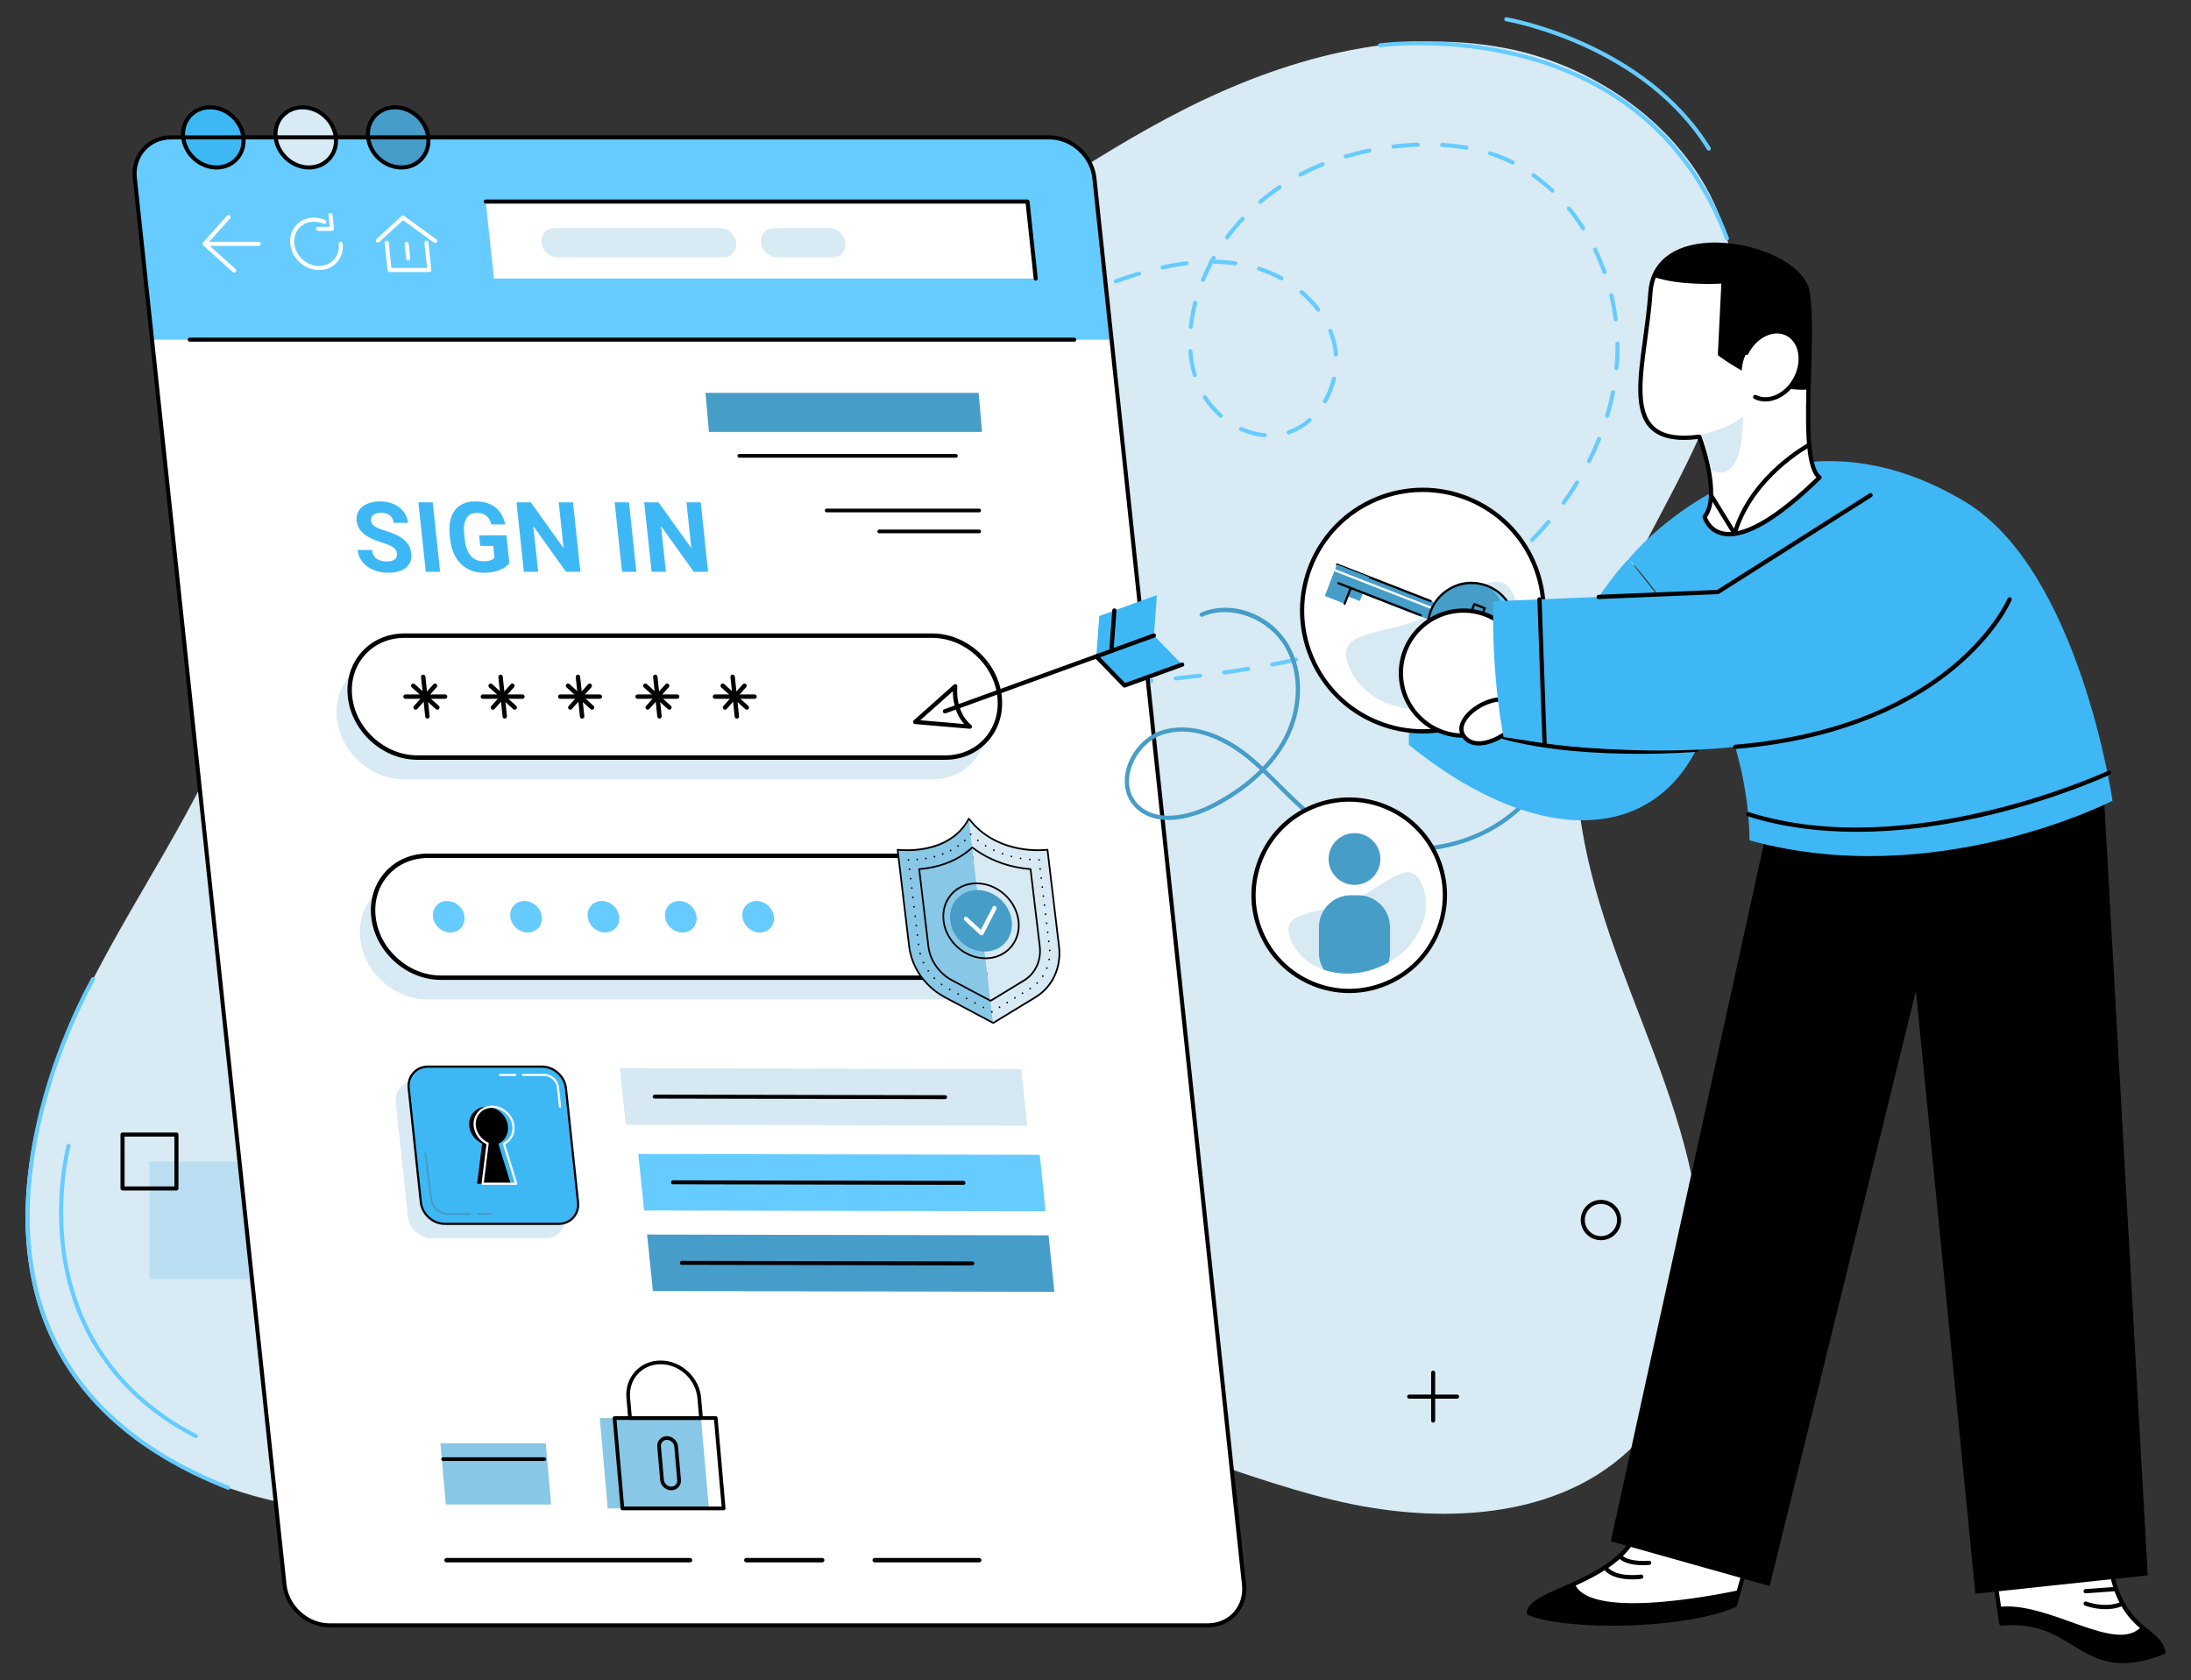 <svg xmlns="http://www.w3.org/2000/svg" enable-background="new 0 0 195.572 150" viewBox="0 0 195.572 150"><rect x="0" y="0" width="195.572" height="150" fill="#333333" stroke="none"/><switch><g class="color000000 svgShape"><rect width="195.572" height="150" fill="none"/><path fill="#d8eaf3" d="M18.95,68.132c-4.057,8.411-9.582,16.083-13.197,24.693c-3.615,8.61-5.136,18.772-0.972,27.13
								c4.609,9.251,15.282,14.205,25.595,14.893c10.312,0.688,20.493-2.154,30.476-4.827s20.293-5.225,30.55-3.948
								c9.501,1.182,18.288,5.573,27.595,7.823c9.306,2.25,20.291,1.867,26.978-4.986c5.287-5.418,6.605-13.719,5.516-21.211
								c-1.09-7.492-4.249-14.494-6.862-21.599c-2.614-7.105-4.729-14.689-3.607-22.175c2.141-14.282,15.683-26.225,13.573-40.512
								c-1.446-9.791-10.509-17.259-20.23-19.118s-19.808,0.987-28.639,5.456s-16.753,10.518-25.2,15.675
								c-8.448,5.158-17.739,9.508-27.625,10.003c-5.249,0.263-10.51-0.572-15.756-0.257c-6.813,0.409-13.271,2.611-13.543,9.499
								C23.261,53.293,22.819,60.112,18.95,68.132z" class="colord8e5f3 svgShape"/><rect width="10.489" height="10.489" x="13.342" y="103.682" fill="#b9def1" class="colorb9d6f1 svgShape"/><path fill="#6cf" d="M96.267,61.475c-0.094,0-0.174-0.072-0.181-0.168c-0.007-0.1,0.067-0.187,0.167-0.194
								c0.723-0.055,1.447-0.109,2.171-0.165c0.098-0.007,0.187,0.067,0.195,0.167s-0.067,0.187-0.167,0.195
								c-0.724,0.056-1.448,0.11-2.171,0.165C96.276,61.475,96.272,61.475,96.267,61.475z M100.609,61.137
								c-0.093,0-0.173-0.072-0.181-0.166c-0.008-0.1,0.066-0.188,0.166-0.196c0.723-0.06,1.445-0.122,2.168-0.188
								c0.101-0.009,0.188,0.064,0.197,0.164c0.009,0.1-0.064,0.188-0.164,0.197c-0.723,0.066-1.447,0.129-2.171,0.188
								C100.619,61.137,100.614,61.137,100.609,61.137z M104.945,60.737c-0.092,0-0.171-0.069-0.18-0.163
								c-0.01-0.1,0.062-0.189,0.162-0.199c0.742-0.077,1.469-0.159,2.161-0.242c0.099-0.011,0.19,0.059,0.202,0.158
								c0.012,0.099-0.059,0.19-0.159,0.202c-0.694,0.084-1.423,0.165-2.167,0.243C104.957,60.737,104.951,60.737,104.945,60.737z
								 M109.268,60.214c-0.089,0-0.167-0.065-0.18-0.156c-0.014-0.099,0.055-0.191,0.154-0.205
								c0.732-0.103,1.455-0.213,2.148-0.327c0.097-0.016,0.192,0.051,0.209,0.15c0.016,0.099-0.051,0.192-0.15,0.208
								c-0.696,0.114-1.422,0.225-2.157,0.328C109.284,60.213,109.276,60.214,109.268,60.214z M113.564,59.505
								c-0.085,0-0.161-0.06-0.178-0.147c-0.019-0.098,0.046-0.194,0.144-0.212c0.721-0.138,1.436-0.287,2.126-0.441
								c0.097-0.021,0.195,0.04,0.217,0.138c0.022,0.098-0.04,0.195-0.137,0.217c-0.694,0.155-1.413,0.304-2.137,0.444
								C113.587,59.504,113.575,59.505,113.564,59.505z M117.812,58.551c-0.081,0-0.154-0.054-0.175-0.136
								c-0.025-0.097,0.033-0.196,0.13-0.221c0.705-0.184,1.408-0.381,2.09-0.586c0.096-0.029,0.197,0.025,0.226,0.121
								c0.029,0.096-0.025,0.197-0.121,0.226c-0.686,0.207-1.394,0.405-2.103,0.59C117.842,58.549,117.827,58.551,117.812,58.551z
								 M121.979,57.292c-0.075,0-0.145-0.047-0.172-0.122c-0.033-0.095,0.017-0.198,0.112-0.231
								c0.689-0.239,1.374-0.493,2.034-0.755c0.093-0.037,0.199,0.009,0.236,0.102c0.037,0.093-0.009,0.199-0.102,0.236
								c-0.665,0.264-1.354,0.52-2.049,0.761C122.019,57.289,121.999,57.292,121.979,57.292z M126.025,55.683
								c-0.069,0-0.135-0.04-0.165-0.106c-0.041-0.091-0.001-0.199,0.09-0.24c0.663-0.3,1.319-0.618,1.951-0.945
								c0.089-0.046,0.199-0.011,0.244,0.078c0.046,0.089,0.011,0.199-0.078,0.244c-0.637,0.329-1.299,0.65-1.968,0.953
								C126.075,55.678,126.05,55.683,126.025,55.683z M129.89,53.683c-0.062,0-0.123-0.032-0.157-0.089
								c-0.051-0.086-0.022-0.198,0.064-0.248c0.626-0.369,1.243-0.757,1.834-1.153c0.083-0.056,0.196-0.034,0.252,0.049
								c0.056,0.083,0.034,0.196-0.049,0.252c-0.596,0.401-1.219,0.792-1.852,1.165C129.953,53.675,129.922,53.683,129.89,53.683z
								 M133.501,51.254c-0.055,0-0.108-0.024-0.144-0.071c-0.061-0.08-0.046-0.193,0.034-0.254c0.496-0.38,0.984-0.777,1.451-1.18
								c0.074-0.064,0.148-0.128,0.222-0.193c0.075-0.066,0.19-0.059,0.256,0.016c0.066,0.075,0.059,0.19-0.017,0.256
								c-0.074,0.065-0.149,0.131-0.224,0.195c-0.473,0.408-0.966,0.809-1.467,1.194C133.579,51.242,133.54,51.254,133.501,51.254z
								 M136.764,48.376c-0.046,0-0.092-0.017-0.127-0.052c-0.071-0.07-0.072-0.185-0.002-0.257
								c0.504-0.514,0.995-1.052,1.458-1.599c0.065-0.076,0.179-0.086,0.256-0.021c0.076,0.065,0.086,0.179,0.021,0.256
								c-0.469,0.554-0.965,1.098-1.476,1.618C136.858,48.358,136.811,48.376,136.764,48.376z M139.574,45.055
								c-0.037,0-0.074-0.011-0.106-0.034c-0.081-0.059-0.099-0.172-0.04-0.253c0.424-0.586,0.828-1.191,1.2-1.799
								c0.052-0.085,0.164-0.112,0.249-0.06c0.085,0.052,0.112,0.164,0.06,0.249c-0.377,0.616-0.786,1.23-1.216,1.823
								C139.685,45.029,139.63,45.055,139.574,45.055z M80.119,44.762c-0.019,0-0.038-0.003-0.057-0.009
								c-0.095-0.031-0.147-0.134-0.116-0.229c0.026-0.079,0.052-0.157,0.078-0.235c0.032-0.095,0.135-0.146,0.23-0.114
								c0.095,0.032,0.146,0.135,0.114,0.23c-0.026,0.077-0.052,0.155-0.077,0.233C80.266,44.713,80.195,44.762,80.119,44.762z
								 M80.963,42.491c-0.023,0-0.047-0.005-0.07-0.014c-0.092-0.039-0.136-0.145-0.098-0.237c0.281-0.674,0.589-1.343,0.915-1.989
								c0.045-0.089,0.154-0.125,0.244-0.08c0.09,0.045,0.125,0.154,0.08,0.244c-0.322,0.638-0.626,1.299-0.904,1.965
								C81.102,42.449,81.034,42.491,80.963,42.491z M141.841,41.342c-0.027,0-0.055-0.006-0.081-0.019
								c-0.09-0.045-0.125-0.154-0.08-0.244c0.326-0.646,0.625-1.309,0.89-1.97c0.037-0.093,0.142-0.138,0.236-0.101
								c0.093,0.037,0.138,0.143,0.101,0.236c-0.268,0.67-0.572,1.342-0.903,1.998C141.971,41.305,141.907,41.342,141.841,41.342z
								 M112.882,39.026c-0.005,0-0.01,0-0.015-0.001c-0.724-0.059-1.449-0.252-2.154-0.573c-0.091-0.042-0.131-0.149-0.09-0.24
								c0.042-0.091,0.149-0.132,0.24-0.09c0.666,0.304,1.35,0.486,2.033,0.542c0.1,0.008,0.174,0.096,0.166,0.196
								C113.055,38.954,112.975,39.026,112.882,39.026z M115.029,38.772c-0.076,0-0.146-0.048-0.172-0.124
								c-0.032-0.095,0.019-0.198,0.114-0.23c0.653-0.219,1.261-0.572,1.809-1.05c0.076-0.066,0.19-0.058,0.256,0.017
								c0.066,0.076,0.058,0.19-0.017,0.256c-0.584,0.51-1.233,0.887-1.932,1.121C115.067,38.769,115.048,38.772,115.029,38.772z
								 M82.923,38.608c-0.032,0-0.064-0.008-0.093-0.026c-0.086-0.052-0.114-0.163-0.062-0.249
								c0.374-0.624,0.776-1.241,1.195-1.835c0.058-0.082,0.171-0.102,0.253-0.044c0.082,0.058,0.101,0.171,0.044,0.253
								c-0.414,0.586-0.811,1.196-1.181,1.812C83.045,38.576,82.984,38.608,82.923,38.608z M143.455,37.303
								c-0.017,0-0.035-0.003-0.052-0.008c-0.096-0.029-0.151-0.13-0.122-0.226c0.207-0.693,0.381-1.398,0.519-2.096
								c0.019-0.098,0.114-0.163,0.213-0.143c0.098,0.019,0.162,0.115,0.143,0.213c-0.14,0.709-0.317,1.425-0.527,2.129
								C143.605,37.252,143.533,37.303,143.455,37.303z M108.97,37.284c-0.042,0-0.085-0.015-0.12-0.045
								c-0.563-0.494-1.051-1.059-1.45-1.682c-0.054-0.084-0.03-0.197,0.055-0.251c0.084-0.054,0.197-0.03,0.251,0.055
								c0.381,0.594,0.847,1.134,1.384,1.605c0.075,0.066,0.083,0.181,0.017,0.256C109.071,37.263,109.02,37.284,108.97,37.284z
								 M118.268,36.006c-0.031,0-0.062-0.008-0.091-0.024c-0.087-0.05-0.117-0.161-0.066-0.248c0.353-0.61,0.615-1.272,0.779-1.968
								c0.023-0.098,0.121-0.158,0.218-0.135c0.098,0.023,0.158,0.121,0.135,0.218c-0.172,0.73-0.447,1.426-0.818,2.067
								C118.391,35.973,118.33,36.006,118.268,36.006z M85.43,35.055c-0.041,0-0.081-0.014-0.115-0.041
								c-0.077-0.064-0.089-0.178-0.025-0.255c0.46-0.559,0.949-1.11,1.453-1.638c0.069-0.073,0.184-0.075,0.257-0.006
								c0.073,0.069,0.075,0.184,0.006,0.257c-0.498,0.521-0.98,1.065-1.435,1.618C85.535,35.032,85.483,35.055,85.43,35.055z
								 M106.65,33.666c-0.077,0-0.149-0.05-0.173-0.128c-0.211-0.686-0.348-1.417-0.406-2.175c-0.008-0.1,0.067-0.187,0.167-0.195
								c0.099-0.008,0.187,0.067,0.195,0.167c0.056,0.731,0.188,1.436,0.391,2.096c0.03,0.096-0.024,0.197-0.12,0.227
								C106.686,33.664,106.668,33.666,106.65,33.666z M144.292,33.038c-0.006,0-0.011,0-0.017-0.001
								c-0.1-0.009-0.173-0.098-0.164-0.198c0.02-0.209,0.036-0.418,0.049-0.627c0.026-0.4,0.039-0.808,0.039-1.214
								c0-0.105-0.001-0.209-0.003-0.314c-0.002-0.1,0.078-0.183,0.178-0.184c0.099,0.003,0.183,0.078,0.184,0.178
								c0.002,0.107,0.003,0.213,0.003,0.319c0,0.413-0.013,0.829-0.039,1.237c-0.014,0.213-0.03,0.426-0.05,0.638
								C144.463,32.967,144.384,33.038,144.292,33.038z M88.433,31.909c-0.049,0-0.099-0.02-0.135-0.06
								c-0.067-0.074-0.062-0.189,0.013-0.256c0.536-0.486,1.099-0.961,1.674-1.412c0.079-0.062,0.193-0.048,0.255,0.031
								s0.048,0.193-0.031,0.255c-0.568,0.446-1.124,0.915-1.654,1.395C88.52,31.893,88.477,31.909,88.433,31.909z M119.245,31.827
								c-0.094,0-0.174-0.073-0.181-0.168c-0.026-0.363-0.083-0.722-0.169-1.066c-0.083-0.334-0.191-0.667-0.321-0.989
								c-0.037-0.093,0.007-0.199,0.1-0.236c0.093-0.038,0.199,0.007,0.236,0.1c0.136,0.338,0.25,0.687,0.337,1.037
								c0.091,0.364,0.151,0.743,0.179,1.127c0.007,0.1-0.068,0.187-0.168,0.194C119.254,31.827,119.249,31.827,119.245,31.827z
								 M106.29,29.357c-0.007,0-0.013,0-0.019-0.001c-0.1-0.011-0.172-0.1-0.161-0.2c0.075-0.709,0.211-1.438,0.402-2.166
								c0.025-0.097,0.125-0.155,0.222-0.129c0.097,0.025,0.155,0.125,0.129,0.222c-0.187,0.71-0.319,1.421-0.392,2.112
								C106.46,29.287,106.381,29.357,106.29,29.357z M91.855,29.22c-0.058,0-0.115-0.028-0.15-0.079
								c-0.056-0.083-0.035-0.196,0.048-0.252c0.597-0.406,1.22-0.8,1.851-1.17c0.087-0.051,0.197-0.022,0.248,0.065
								c0.051,0.086,0.022,0.198-0.065,0.248c-0.624,0.366-1.24,0.756-1.83,1.157C91.925,29.21,91.89,29.22,91.855,29.22z
								 M144.222,28.693c-0.09,0-0.168-0.067-0.18-0.159c-0.09-0.71-0.22-1.424-0.386-2.122c-0.023-0.098,0.037-0.195,0.134-0.219
								c0.098-0.023,0.195,0.037,0.218,0.134c0.169,0.711,0.302,1.438,0.393,2.16c0.013,0.099-0.058,0.19-0.157,0.203
								C144.238,28.692,144.23,28.693,144.222,28.693z M117.671,27.83c-0.055,0-0.11-0.025-0.145-0.073
								c-0.417-0.555-0.91-1.075-1.467-1.546c-0.077-0.065-0.086-0.179-0.021-0.256c0.065-0.076,0.179-0.086,0.256-0.021
								c0.578,0.488,1.09,1.029,1.523,1.606c0.06,0.08,0.044,0.194-0.036,0.254C117.747,27.818,117.708,27.83,117.671,27.83z
								 M95.607,27.014c-0.066,0-0.13-0.036-0.162-0.1c-0.045-0.089-0.009-0.198,0.08-0.244c0.644-0.325,1.311-0.637,1.983-0.926
								c0.092-0.04,0.199,0.003,0.238,0.095c0.04,0.092-0.003,0.199-0.095,0.239c-0.665,0.287-1.326,0.595-1.963,0.917
								C95.663,27.008,95.635,27.014,95.607,27.014z M99.604,25.291c-0.074,0-0.144-0.046-0.171-0.12
								c-0.034-0.094,0.015-0.198,0.109-0.233c0.583-0.212,1.182-0.413,1.782-0.599c0.098-0.03,0.196-0.06,0.294-0.09
								c0.097-0.028,0.197,0.026,0.226,0.122c0.029,0.096-0.026,0.197-0.122,0.226c-0.097,0.029-0.194,0.059-0.291,0.089
								c-0.594,0.184-1.188,0.384-1.765,0.594C99.645,25.287,99.624,25.291,99.604,25.291z M107.381,25.156
								c-0.023,0-0.047-0.004-0.069-0.014c-0.093-0.038-0.137-0.144-0.099-0.237c0.208-0.505,0.444-1.007,0.703-1.498
								c-0.003-0.014-0.005-0.028-0.005-0.043c0-0.079,0.05-0.147,0.121-0.172c0.048-0.088,0.097-0.176,0.146-0.263
								c0.05-0.087,0.16-0.118,0.247-0.068c0.087,0.05,0.118,0.16,0.068,0.247c-0.014,0.025-0.029,0.05-0.043,0.075
								c0.628,0.011,1.245,0.059,1.837,0.142c0.099,0.014,0.168,0.106,0.155,0.205c-0.014,0.099-0.105,0.169-0.205,0.155
								c-0.638-0.089-1.305-0.136-1.984-0.141c-0.26,0.491-0.497,0.993-0.705,1.499C107.52,25.114,107.453,25.156,107.381,25.156z
								 M114.382,25.025c-0.029,0-0.06-0.007-0.087-0.022c-0.625-0.343-1.286-0.628-1.965-0.847
								c-0.095-0.031-0.148-0.133-0.117-0.228c0.031-0.095,0.133-0.148,0.228-0.117c0.701,0.226,1.383,0.52,2.029,0.874
								c0.088,0.048,0.12,0.159,0.072,0.246C114.508,24.992,114.446,25.025,114.382,25.025z M143.215,24.465
								c-0.075,0-0.145-0.047-0.171-0.121c-0.241-0.678-0.521-1.347-0.833-1.989c-0.044-0.09-0.006-0.199,0.084-0.243
								c0.09-0.043,0.199-0.006,0.242,0.084c0.317,0.654,0.603,1.336,0.848,2.026c0.034,0.094-0.016,0.198-0.11,0.232
								C143.256,24.461,143.236,24.465,143.215,24.465z M103.776,24.055c-0.083,0-0.158-0.058-0.177-0.142
								c-0.022-0.098,0.04-0.195,0.138-0.216c0.738-0.162,1.466-0.288,2.162-0.373c0.099-0.011,0.19,0.059,0.202,0.158
								c0.012,0.099-0.059,0.19-0.158,0.202c-0.685,0.084-1.401,0.207-2.128,0.367C103.802,24.054,103.789,24.055,103.776,24.055z
								 M109.524,21.378c-0.037,0-0.075-0.012-0.108-0.036c-0.081-0.06-0.097-0.173-0.038-0.254
								c0.432-0.583,0.906-1.151,1.408-1.687c0.069-0.073,0.183-0.077,0.256-0.008c0.073,0.069,0.077,0.183,0.008,0.257
								c-0.493,0.526-0.957,1.083-1.381,1.655C109.634,21.353,109.579,21.378,109.524,21.378z M141.316,20.556
								c-0.06,0-0.119-0.03-0.153-0.084c-0.388-0.61-0.812-1.197-1.262-1.746c-0.064-0.078-0.052-0.192,0.025-0.256
								c0.078-0.063,0.192-0.052,0.255,0.025c0.459,0.56,0.892,1.159,1.288,1.781c0.054,0.085,0.029,0.197-0.056,0.25
								C141.383,20.547,141.349,20.556,141.316,20.556z M112.493,18.205c-0.051,0-0.102-0.022-0.138-0.064
								c-0.065-0.076-0.056-0.191,0.02-0.256c0.554-0.473,1.141-0.921,1.746-1.332c0.083-0.056,0.196-0.035,0.252,0.048
								c0.056,0.083,0.035,0.196-0.048,0.252c-0.594,0.404-1.171,0.844-1.714,1.308C112.576,18.191,112.534,18.205,112.493,18.205z
								 M138.557,17.201c-0.045,0-0.089-0.016-0.124-0.049c-0.525-0.495-1.083-0.955-1.66-1.367c-0.082-0.058-0.1-0.172-0.042-0.253
								s0.171-0.1,0.253-0.042c0.59,0.422,1.161,0.892,1.698,1.398c0.073,0.069,0.076,0.184,0.008,0.256
								C138.653,17.182,138.605,17.201,138.557,17.201z M116.086,15.76c-0.065,0-0.128-0.035-0.16-0.096
								c-0.047-0.089-0.014-0.198,0.075-0.245c0.647-0.344,1.317-0.655,1.993-0.924c0.093-0.037,0.198,0.009,0.236,0.102
								c0.037,0.093-0.008,0.198-0.102,0.236c-0.663,0.264-1.321,0.569-1.956,0.907C116.143,15.753,116.114,15.76,116.086,15.76z
								 M135.022,14.685c-0.027,0-0.055-0.006-0.082-0.019c-0.617-0.311-1.286-0.581-1.989-0.803
								c-0.096-0.03-0.149-0.132-0.119-0.228c0.03-0.095,0.131-0.149,0.228-0.119c0.722,0.227,1.409,0.505,2.044,0.825
								c0.09,0.045,0.125,0.154,0.08,0.244C135.152,14.648,135.088,14.685,135.022,14.685z M120.12,14.143
								c-0.079,0-0.151-0.052-0.174-0.131c-0.028-0.096,0.027-0.197,0.123-0.225c0.694-0.202,1.41-0.38,2.127-0.527
								c0.098-0.02,0.194,0.043,0.214,0.141c0.02,0.098-0.043,0.194-0.141,0.214c-0.708,0.145-1.414,0.32-2.099,0.52
								C120.154,14.141,120.137,14.143,120.12,14.143z M130.89,13.363c-0.01,0-0.021-0.001-0.031-0.003
								c-0.686-0.118-1.407-0.2-2.142-0.244c-0.1-0.006-0.176-0.092-0.17-0.192c0.006-0.1,0.092-0.179,0.192-0.17
								c0.749,0.044,1.483,0.128,2.182,0.249c0.099,0.017,0.165,0.111,0.148,0.21C131.054,13.301,130.977,13.363,130.89,13.363z
								 M124.382,13.267c-0.09,0-0.169-0.067-0.18-0.159c-0.012-0.099,0.059-0.19,0.158-0.202c0.733-0.09,1.468-0.149,2.185-0.175
								c0.102-0.003,0.184,0.075,0.188,0.175c0.004,0.1-0.075,0.184-0.175,0.188c-0.707,0.026-1.431,0.084-2.154,0.172
								C124.396,13.267,124.389,13.267,124.382,13.267z" class="color8abae7 svgShape"/><path fill="#6cf" d="M20.374,132.987c-0.022,0-0.044-0.004-0.066-0.013c-8.589-3.37-14.181-8.63-16.623-15.634
								c-2.515-7.216-1.166-14.998,0.408-20.255c1.704-5.689,4.033-9.732,4.056-9.772c0.05-0.087,0.162-0.116,0.248-0.066
								c0.087,0.05,0.116,0.161,0.066,0.248c-0.023,0.04-2.334,4.053-4.025,9.703c-1.557,5.204-2.893,12.902-0.41,20.024
								c2.405,6.899,7.927,12.085,16.412,15.414c0.093,0.037,0.139,0.142,0.103,0.235C20.515,132.943,20.446,132.987,20.374,132.987
								z" class="color8abae7 svgShape"/><path fill="#6cf" d="M17.468,128.372c-0.028,0-0.057-0.006-0.083-0.02c-8.415-4.354-11.076-11.227-11.828-16.227
								c-0.813-5.41,0.379-9.854,0.391-9.898c0.026-0.097,0.126-0.154,0.223-0.127c0.097,0.027,0.154,0.126,0.127,0.223
								c-0.012,0.044-1.185,4.426-0.38,9.762c0.741,4.912,3.36,11.665,11.633,15.946c0.089,0.046,0.124,0.156,0.078,0.245
								C17.597,128.336,17.533,128.372,17.468,128.372z" class="color8abae7 svgShape"/><path fill="#6cf" d="M154.152,21.473c-0.073,0-0.143-0.045-0.17-0.118c-1.745-4.653-4.448-8.448-8.032-11.279
								c-2.868-2.266-6.306-3.925-10.218-4.931c-6.668-1.714-12.468-0.924-12.526-0.916c-0.099,0.014-0.191-0.055-0.205-0.154
								c-0.014-0.099,0.055-0.191,0.154-0.205c0.058-0.008,5.93-0.809,12.667,0.924c3.961,1.018,7.444,2.7,10.352,4.997
								c3.637,2.873,6.378,6.721,8.147,11.437c0.035,0.094-0.012,0.198-0.106,0.234C154.195,21.469,154.173,21.473,154.152,21.473z" class="color8abae7 svgShape"/><path fill="#6cf" d="M152.531,13.446c-0.061,0-0.12-0.031-0.155-0.086c-5.775-9.358-17.83-11.441-17.951-11.46
								c-0.099-0.016-0.166-0.11-0.15-0.209c0.016-0.099,0.109-0.166,0.209-0.15c0.123,0.02,12.338,2.127,18.201,11.628
								c0.053,0.085,0.026,0.197-0.059,0.25C152.597,13.438,152.564,13.446,152.531,13.446z" class="color8abae7 svgShape"/><path d="M142.903,110.708c-0.994,0-1.802-0.809-1.802-1.802c0-0.994,0.809-1.802,1.802-1.802
								c0.994,0,1.802,0.808,1.802,1.802C144.706,109.899,143.897,110.708,142.903,110.708z M142.903,107.466
								c-0.794,0-1.439,0.646-1.439,1.439s0.646,1.439,1.439,1.439s1.439-0.646,1.439-1.439S143.697,107.466,142.903,107.466z" class="color000000 svgShape"/><path d="M127.926,126.99c-0.1,0-0.181-0.081-0.181-0.182v-4.278c0-0.1,0.081-0.181,0.181-0.181
									c0.1,0,0.181,0.081,0.181,0.181v4.278C128.107,126.908,128.026,126.99,127.926,126.99z" class="color000000 svgShape"/><path d="M130.065,124.851h-4.278c-0.1,0-0.181-0.081-0.181-0.182c0-0.1,0.081-0.181,0.181-0.181h4.278
									c0.1,0,0.181,0.081,0.181,0.181C130.247,124.769,130.165,124.851,130.065,124.851z" class="color000000 svgShape"/><g class="color000000 svgShape"><path d="M15.749,106.27h-4.813c-0.1,0-0.181-0.081-0.181-0.181v-4.813c0-0.1,0.081-0.181,0.181-0.181h4.813
								c0.1,0,0.181,0.081,0.181,0.181v4.813C15.93,106.188,15.849,106.27,15.749,106.27z M11.117,105.907h4.45v-4.45h-4.45V105.907
								z" class="color000000 svgShape"/></g><g class="color000000 svgShape"><path fill="#fff" d="M107.802,145.086H29.411c-2.004,0-3.802-1.625-4.015-3.629L12.036,15.892
								c-0.213-2.004,1.239-3.629,3.243-3.629h78.391c2.004,0,3.802,1.625,4.015,3.629l13.36,125.565
								C111.258,143.461,109.806,145.086,107.802,145.086z" class="colorffffff svgShape"/><path fill="#6cf" d="M99.219,30.32H13.571l-1.535-14.428c-0.213-2.004,1.239-3.629,3.243-3.629h78.391
								c2.004,0,3.802,1.625,4.015,3.629L99.219,30.32z" class="color8abae7 svgShape"/><path fill="#3eb8f5" d="M21.725,12.263c-0.158-1.483-1.488-2.686-2.972-2.686c-1.483,0-2.558,1.203-2.4,2.686
								c0.158,1.483,1.488,2.686,2.972,2.686C20.809,14.949,21.883,13.747,21.725,12.263z" class="colorf57a3e svgShape"/><path d="M19.325,15.131c-1.571,0-2.985-1.278-3.152-2.848c-0.082-0.772,0.143-1.498,0.635-2.045
								c0.488-0.543,1.179-0.841,1.946-0.841c1.571,0,2.985,1.278,3.152,2.848l0,0c0.082,0.772-0.143,1.498-0.635,2.045
								C20.783,14.832,20.092,15.131,19.325,15.131z M18.754,9.759c-0.662,0-1.258,0.256-1.676,0.721
								c-0.422,0.469-0.615,1.096-0.544,1.764c0.148,1.392,1.4,2.524,2.791,2.524c0.663,0,1.258-0.256,1.676-0.721
								c0.422-0.469,0.615-1.096,0.544-1.764c0,0,0,0,0,0C21.397,10.891,20.145,9.759,18.754,9.759z" class="color000000 svgShape"/><path fill="#d8eaf3" d="M29.976,12.263c-0.158-1.483-1.488-2.686-2.972-2.686c-1.483,0-2.558,1.203-2.4,2.686
								c0.158,1.483,1.488,2.686,2.972,2.686C29.059,14.949,30.134,13.747,29.976,12.263z" class="colord8e5f3 svgShape"/><path d="M27.576,15.131c-1.571,0-2.985-1.278-3.152-2.848c-0.082-0.772,0.143-1.498,0.635-2.045
								c0.488-0.543,1.179-0.841,1.946-0.841c1.571,0,2.985,1.278,3.152,2.848c0.082,0.772-0.143,1.498-0.635,2.045
								C29.034,14.832,28.343,15.131,27.576,15.131z M27.004,9.759c-0.663,0-1.258,0.256-1.676,0.721
								c-0.422,0.469-0.615,1.096-0.544,1.764c0.148,1.392,1.4,2.524,2.792,2.524c0.663,0,1.258-0.256,1.676-0.721
								c0.422-0.469,0.615-1.096,0.544-1.764C29.648,10.891,28.396,9.759,27.004,9.759z" class="color000000 svgShape"/><path fill="#469dc9" d="M38.227,12.263c-0.158-1.483-1.488-2.686-2.972-2.686c-1.483,0-2.558,1.203-2.4,2.686
								c0.158,1.483,1.488,2.686,2.972,2.686C37.31,14.949,38.385,13.747,38.227,12.263z" class="color4666c9 svgShape"/><path d="M35.827,15.131c-1.571,0-2.985-1.278-3.152-2.848c-0.082-0.772,0.143-1.498,0.635-2.045
								c0.488-0.543,1.179-0.841,1.946-0.841c1.571,0,2.985,1.278,3.152,2.848c0.082,0.772-0.143,1.498-0.635,2.045
								C37.285,14.832,36.593,15.131,35.827,15.131z M35.255,9.759c-0.662,0-1.257,0.256-1.676,0.721
								c-0.422,0.469-0.615,1.096-0.544,1.764c0.148,1.392,1.4,2.524,2.791,2.524c0.663,0,1.258-0.256,1.676-0.721
								c0.422-0.469,0.615-1.096,0.544-1.764C37.898,10.891,36.646,9.759,35.255,9.759z" class="color000000 svgShape"/><polygon fill="#fff" points="92.448 24.868 44.089 24.868 43.358 17.993 91.716 17.993" class="colorffffff svgShape"/><path d="M92.448,25.05c-0.092,0-0.17-0.069-0.18-0.162l-0.714-6.714H43.358c-0.1,0-0.181-0.081-0.181-0.181
								c0-0.1,0.081-0.182,0.181-0.182h48.359c0.093,0,0.171,0.07,0.18,0.162l0.732,6.876c0.011,0.1-0.062,0.189-0.161,0.2
								C92.461,25.05,92.454,25.05,92.448,25.05z" class="color000000 svgShape"/><path fill="#fff" d="M38.323,24.281h-3.549c-0.093,0-0.171-0.07-0.18-0.162l-0.259-2.43c-0.011-0.1,0.062-0.189,0.161-0.2
									c0.101-0.01,0.189,0.062,0.2,0.161l0.241,2.267h3.184l-0.237-2.229c-0.011-0.1,0.062-0.189,0.161-0.2
									c0.099-0.01,0.189,0.062,0.2,0.161l0.258,2.43c0.005,0.051-0.011,0.102-0.046,0.141
									C38.423,24.259,38.374,24.281,38.323,24.281z" class="colorffffff svgShape"/><path fill="#fff" d="M36.439,23.256c-0.092,0-0.17-0.069-0.18-0.162l-0.139-1.305c-0.011-0.1,0.062-0.189,0.161-0.2
									c0.1-0.009,0.189,0.062,0.2,0.161l0.139,1.305c0.011,0.1-0.062,0.189-0.161,0.2C36.452,23.256,36.445,23.256,36.439,23.256z
									" class="colorffffff svgShape"/><path fill="#fff" d="M38.845,21.696c-0.037,0-0.074-0.011-0.107-0.035l-2.762-2.008l-2.129,1.954
									c-0.074,0.068-0.189,0.063-0.256-0.011c-0.068-0.074-0.063-0.189,0.011-0.256l2.238-2.054
									c0.064-0.058,0.16-0.064,0.229-0.013l2.882,2.095c0.081,0.059,0.099,0.172,0.04,0.253
									C38.956,21.67,38.901,21.696,38.845,21.696z" class="colorffffff svgShape"/><path fill="#fff" d="M28.477,24.11c-1.281,0-2.433-1.041-2.569-2.322c-0.067-0.631,0.117-1.225,0.519-1.672
									c0.399-0.444,0.964-0.688,1.591-0.688c0.343,0,0.68,0.072,1.002,0.215c0.092,0.041,0.133,0.148,0.093,0.239
									c-0.041,0.092-0.148,0.133-0.239,0.093c-0.276-0.122-0.564-0.184-0.855-0.184c-0.522,0-0.992,0.202-1.321,0.568
									c-0.332,0.369-0.484,0.863-0.428,1.39c0.117,1.101,1.108,1.997,2.209,1.997c0.522,0,0.991-0.202,1.321-0.568
									c0.332-0.37,0.485-0.863,0.428-1.391c-0.011-0.1,0.062-0.189,0.161-0.2c0.102-0.009,0.189,0.062,0.2,0.161
									c0.067,0.631-0.117,1.225-0.519,1.672C29.669,23.866,29.104,24.11,28.477,24.11z" class="colorffffff svgShape"/><path fill="#fff" d="M29.629,20.608h-1.234c-0.1,0-0.181-0.081-0.181-0.182c0-0.1,0.081-0.181,0.181-0.181h1.033
									l-0.11-1.034c-0.01-0.1,0.062-0.189,0.161-0.2c0.099-0.009,0.189,0.062,0.2,0.161l0.131,1.234
									c0.005,0.051-0.011,0.102-0.046,0.14C29.73,20.586,29.681,20.608,29.629,20.608z" class="colorffffff svgShape"/><g class="color000000 svgShape"><path fill="#fff" d="M23.09,21.951h-4.828c-0.1,0-0.181-0.081-0.181-0.181c0-0.1,0.081-0.182,0.181-0.182h4.828
									c0.1,0,0.181,0.081,0.181,0.182C23.272,21.869,23.19,21.951,23.09,21.951z" class="colorffffff svgShape"/><path fill="#fff" d="M20.903,24.337c-0.043,0-0.087-0.015-0.122-0.047l-2.64-2.387c-0.074-0.067-0.08-0.181-0.014-0.255
									l2.133-2.386c0.067-0.075,0.181-0.081,0.256-0.014c0.075,0.067,0.081,0.181,0.014,0.256l-2.012,2.252l2.507,2.266
									c0.074,0.067,0.08,0.182,0.013,0.256C21.002,24.317,20.952,24.337,20.903,24.337z" class="colorffffff svgShape"/></g><g class="color000000 svgShape"><path fill="#d8eaf3" d="M64.546,22.976H49.778c-0.721,0-1.368-0.585-1.445-1.306l0,0c-0.077-0.721,0.446-1.306,1.167-1.306
								h14.768c0.721,0,1.368,0.585,1.445,1.306l0,0C65.79,22.391,65.267,22.976,64.546,22.976z" class="colord8e5f3 svgShape"/></g><g class="color000000 svgShape"><path fill="#d8eaf3" d="M74.304,22.976h-4.93c-0.721,0-1.368-0.585-1.445-1.306l0,0c-0.077-0.721,0.446-1.306,1.167-1.306h4.93
								c0.721,0,1.368,0.585,1.445,1.306l0,0C75.548,22.391,75.025,22.976,74.304,22.976z" class="colord8e5f3 svgShape"/></g><g class="color000000 svgShape"><path d="M95.893,30.501H16.938c-0.1,0-0.181-0.081-0.181-0.182c0-0.1,0.081-0.181,0.181-0.181h78.955
								c0.1,0,0.182,0.081,0.182,0.181C96.074,30.42,95.993,30.501,95.893,30.501z" class="color000000 svgShape"/></g><g class="color000000 svgShape"><path d="M107.802,145.267H29.411c-2.091,0-3.973-1.701-4.195-3.791L11.855,15.911c-0.109-1.025,0.19-1.989,0.842-2.714
								c0.647-0.719,1.564-1.116,2.581-1.116H93.67c2.091,0,3.973,1.701,4.195,3.791l13.36,125.565
								c0.109,1.025-0.19,1.989-0.842,2.714C109.736,144.871,108.819,145.267,107.802,145.267z M15.278,12.445
								c-0.913,0-1.734,0.354-2.312,0.996c-0.582,0.647-0.849,1.511-0.751,2.433l13.36,125.565c0.203,1.912,1.924,3.467,3.835,3.467
								h78.391c0.913,0,1.734-0.354,2.311-0.995c0.582-0.647,0.849-1.511,0.751-2.433L97.504,15.911
								C97.301,14,95.58,12.445,93.67,12.445H15.278z" class="color000000 svgShape"/></g><g class="color000000 svgShape"><path d="M61.594,139.464H39.855c-0.109,0-0.197-0.088-0.197-0.197c0-0.109,0.088-0.197,0.197-0.197h21.739
										c0.109,0,0.197,0.088,0.197,0.197C61.791,139.376,61.703,139.464,61.594,139.464z" class="color000000 svgShape"/><path d="M73.389,139.464h-6.773c-0.109,0-0.197-0.088-0.197-0.197c0-0.109,0.088-0.197,0.197-0.197h6.773
										c0.109,0,0.197,0.088,0.197,0.197C73.586,139.376,73.498,139.464,73.389,139.464z" class="color000000 svgShape"/><path d="M87.408,139.464h-9.33c-0.109,0-0.197-0.088-0.197-0.197c0-0.109,0.088-0.197,0.197-0.197h9.33
										c0.109,0,0.197,0.088,0.197,0.197C87.605,139.376,87.517,139.464,87.408,139.464z" class="color000000 svgShape"/><path fill="#3eb8f5" d="M35.43,49.416c-0.026-0.241-0.131-0.427-0.315-0.556c-0.184-0.129-0.506-0.265-0.964-0.409
									c-0.458-0.143-0.824-0.285-1.098-0.424c-0.745-0.381-1.152-0.893-1.22-1.538c-0.036-0.335,0.027-0.634,0.188-0.897
									c0.161-0.263,0.41-0.468,0.748-0.616c0.338-0.148,0.727-0.222,1.167-0.222c0.443,0,0.846,0.08,1.21,0.241
									c0.364,0.161,0.657,0.387,0.88,0.68c0.223,0.293,0.354,0.625,0.394,0.997h-1.278c-0.03-0.284-0.143-0.505-0.339-0.663
									c-0.196-0.158-0.456-0.236-0.779-0.236c-0.313,0-0.548,0.066-0.708,0.198c-0.159,0.132-0.227,0.306-0.204,0.522
									c0.022,0.202,0.141,0.371,0.359,0.507c0.218,0.136,0.53,0.264,0.938,0.383c0.75,0.219,1.309,0.49,1.676,0.814
									c0.367,0.324,0.576,0.727,0.627,1.21c0.057,0.537-0.101,0.958-0.475,1.263c-0.374,0.305-0.904,0.458-1.592,0.458
									c-0.477,0-0.921-0.087-1.332-0.262c-0.411-0.175-0.735-0.414-0.973-0.718c-0.238-0.304-0.379-0.656-0.421-1.057h1.283
									c0.073,0.684,0.518,1.027,1.336,1.027c0.304,0,0.535-0.062,0.692-0.185C35.386,49.811,35.453,49.638,35.43,49.416z" class="colorf57a3e svgShape"/><path fill="#3eb8f5" d="M39.284,51.044h-1.278l-0.66-6.204h1.278L39.284,51.044z" class="colorf57a3e svgShape"/><path fill="#3eb8f5" d="M45.468,50.26c-0.201,0.276-0.503,0.489-0.908,0.641c-0.404,0.152-0.862,0.228-1.373,0.228
									c-0.537,0-1.02-0.117-1.45-0.352c-0.43-0.234-0.778-0.574-1.046-1.021c-0.268-0.446-0.436-0.97-0.506-1.572l-0.045-0.422
									c-0.066-0.619-0.019-1.155,0.142-1.608c0.161-0.453,0.425-0.8,0.793-1.04c0.368-0.24,0.816-0.36,1.344-0.36
									c0.736,0,1.33,0.175,1.782,0.526c0.452,0.351,0.752,0.861,0.9,1.532h-1.244c-0.095-0.355-0.248-0.615-0.46-0.78
									c-0.212-0.165-0.489-0.247-0.829-0.247c-0.435,0-0.748,0.163-0.941,0.49c-0.193,0.327-0.256,0.812-0.19,1.457l0.042,0.396
									c0.069,0.651,0.245,1.142,0.528,1.474c0.282,0.332,0.662,0.498,1.139,0.498c0.48,0,0.812-0.102,0.994-0.307l-0.114-1.069
									h-1.163l-0.1-0.942h2.441L45.468,50.26z" class="colorf57a3e svgShape"/><path fill="#3eb8f5" d="M51.806,51.044h-1.278l-2.923-4.082l0.434,4.082h-1.278l-0.66-6.204h1.278l2.928,4.09l-0.435-4.09
									h1.274L51.806,51.044z" class="colorf57a3e svgShape"/><path fill="#3eb8f5" d="M56.803,51.044h-1.278l-0.66-6.204h1.278L56.803,51.044z" class="colorf57a3e svgShape"/><path fill="#3eb8f5" d="M63.207,51.044h-1.278l-2.922-4.082l0.434,4.082h-1.278l-0.66-6.204h1.278l2.928,4.09l-0.435-4.09
									h1.274L63.207,51.044z" class="colorf57a3e svgShape"/><path fill="#d8eaf3" d="M83.188,69.571H36.088c-3.005,0-5.701-2.436-6.021-5.442l0,0c-0.32-3.005,1.857-5.442,4.863-5.442
									H82.03c3.005,0,5.701,2.436,6.021,5.442l0,0C88.37,67.135,86.193,69.571,83.188,69.571z" class="colord8e5f3 svgShape"/><path fill="#fff" d="M84.363,67.625H37.263c-3.005,0-5.701-2.436-6.021-5.442l0,0c-0.32-3.005,1.857-5.442,4.863-5.442
									h47.099c3.005,0,5.701,2.436,6.021,5.442l0,0C89.545,65.189,87.368,67.625,84.363,67.625z" class="colorffffff svgShape"/><path d="M84.363,67.822H37.263c-3.098,0-5.887-2.52-6.217-5.618c-0.161-1.516,0.281-2.94,1.244-4.012
									c0.956-1.063,2.311-1.648,3.815-1.648h47.099c3.098,0,5.887,2.52,6.217,5.618c0.161,1.516-0.281,2.94-1.244,4.012
									C87.222,67.237,85.867,67.822,84.363,67.822z M36.105,56.939c-1.391,0-2.642,0.539-3.522,1.518
									c-0.887,0.987-1.294,2.303-1.145,3.706c0.309,2.903,2.922,5.265,5.824,5.265h47.099c1.391,0,2.642-0.539,3.522-1.517
									c0.887-0.987,1.294-2.303,1.145-3.706c-0.309-2.903-2.922-5.265-5.824-5.265H36.105z" class="color000000 svgShape"/><path fill="#d8eaf3" d="M85.278,89.219H38.179c-3.005,0-5.701-2.436-6.021-5.442l0,0c-0.32-3.005,1.857-5.442,4.863-5.442
									H84.12c3.005,0,5.701,2.436,6.021,5.442l0,0C90.461,86.783,88.284,89.219,85.278,89.219z" class="colord8e5f3 svgShape"/><path fill="#fff" d="M86.453,87.273H39.354c-3.005,0-5.701-2.436-6.021-5.442l0,0c-0.32-3.005,1.857-5.442,4.863-5.442
									h47.099c3.005,0,5.701,2.436,6.021,5.442l0,0C91.636,84.837,89.459,87.273,86.453,87.273z" class="colorffffff svgShape"/><path d="M86.453,87.471H39.354c-3.098,0-5.887-2.52-6.217-5.618c-0.161-1.516,0.281-2.94,1.244-4.012
									c0.956-1.063,2.311-1.648,3.815-1.648h47.099c3.098,0,5.887,2.52,6.217,5.618c0.161,1.516-0.281,2.94-1.244,4.012
									C89.312,86.885,87.958,87.471,86.453,87.471z M38.196,76.588c-1.391,0-2.642,0.539-3.522,1.518
									c-0.887,0.987-1.294,2.303-1.145,3.706c0.309,2.903,2.922,5.265,5.824,5.265h47.099c1.391,0,2.642-0.539,3.522-1.517
									c0.887-0.987,1.294-2.303,1.145-3.706c-0.309-2.903-2.922-5.265-5.824-5.265H38.196z" class="color000000 svgShape"/><path fill="#fff" d="M37.776,60.417l0.376,3.532L37.776,60.417z" class="colorffffff svgShape"/><path d="M38.152,64.147c-0.1,0-0.185-0.075-0.196-0.176l-0.376-3.532c-0.012-0.108,0.067-0.206,0.175-0.217
										c0.11-0.01,0.206,0.067,0.217,0.175l0.376,3.532c0.012,0.108-0.067,0.206-0.175,0.217
										C38.166,64.146,38.159,64.147,38.152,64.147z" class="color000000 svgShape"/><path fill="#fff" d="M39.73,62.183h-3.532H39.73z" class="colorffffff svgShape"/><path d="M39.73,62.381h-3.532c-0.109,0-0.197-0.088-0.197-0.197s0.088-0.197,0.197-0.197h3.532
										c0.109,0,0.197,0.088,0.197,0.197S39.839,62.381,39.73,62.381z" class="color000000 svgShape"/><path fill="#fff" d="M36.889,61.212l2.15,1.943L36.889,61.212z" class="colorffffff svgShape"/><path d="M39.039,63.352c-0.047,0-0.094-0.017-0.132-0.051l-2.15-1.943c-0.081-0.073-0.087-0.198-0.014-0.279
										c0.073-0.081,0.198-0.088,0.279-0.014l2.15,1.943c0.081,0.073,0.087,0.198,0.014,0.279
										C39.147,63.33,39.093,63.352,39.039,63.352z" class="color000000 svgShape"/><g class="color000000 svgShape"><path fill="#fff" d="M38.833,61.212l-1.736,1.943L38.833,61.212z" class="colorffffff svgShape"/><path d="M37.096,63.352c-0.047,0-0.094-0.017-0.132-0.05c-0.081-0.073-0.088-0.197-0.016-0.279l1.737-1.943
										c0.073-0.081,0.197-0.088,0.279-0.016c0.081,0.073,0.088,0.197,0.016,0.279l-1.737,1.943
										C37.204,63.33,37.15,63.352,37.096,63.352z" class="color000000 svgShape"/></g><g class="color000000 svgShape"><path fill="#fff" d="M44.682,60.417l0.376,3.532L44.682,60.417z" class="colorffffff svgShape"/><path d="M45.057,64.147c-0.099,0-0.185-0.075-0.196-0.176l-0.376-3.532c-0.012-0.108,0.067-0.206,0.175-0.217
										c0.109-0.01,0.206,0.067,0.217,0.175l0.376,3.532c0.012,0.108-0.067,0.206-0.175,0.217
										C45.071,64.146,45.064,64.147,45.057,64.147z" class="color000000 svgShape"/><path fill="#fff" d="M46.635,62.183h-3.532H46.635z" class="colorffffff svgShape"/><path d="M46.635,62.381h-3.532c-0.109,0-0.197-0.088-0.197-0.197s0.088-0.197,0.197-0.197h3.532
										c0.109,0,0.197,0.088,0.197,0.197S46.744,62.381,46.635,62.381z" class="color000000 svgShape"/><g class="color000000 svgShape"><path fill="#fff" d="M43.794,61.212l2.15,1.943L43.794,61.212z" class="colorffffff svgShape"/><path d="M45.944,63.352c-0.047,0-0.095-0.017-0.132-0.051l-2.15-1.943c-0.081-0.073-0.087-0.198-0.014-0.279
										c0.073-0.081,0.198-0.088,0.279-0.014l2.15,1.943c0.081,0.073,0.087,0.198,0.014,0.279
										C46.052,63.33,45.998,63.352,45.944,63.352z" class="color000000 svgShape"/></g><g class="color000000 svgShape"><path fill="#fff" d="M45.738,61.212l-1.737,1.943L45.738,61.212z" class="colorffffff svgShape"/><path d="M44.001,63.352c-0.047,0-0.094-0.017-0.132-0.05c-0.081-0.073-0.088-0.197-0.016-0.279l1.736-1.943
										c0.073-0.081,0.197-0.088,0.279-0.016c0.081,0.073,0.088,0.197,0.016,0.279l-1.736,1.943
										C44.11,63.33,44.056,63.352,44.001,63.352z" class="color000000 svgShape"/></g></g><g class="color000000 svgShape"><path fill="#fff" d="M51.587,60.417l0.376,3.532L51.587,60.417z" class="colorffffff svgShape"/><path d="M51.963,64.147c-0.1,0-0.185-0.075-0.196-0.176l-0.376-3.532c-0.011-0.108,0.067-0.206,0.175-0.217
										c0.108-0.01,0.206,0.067,0.217,0.175l0.376,3.532c0.012,0.108-0.067,0.206-0.175,0.217
										C51.977,64.146,51.97,64.147,51.963,64.147z" class="color000000 svgShape"/><path fill="#fff" d="M53.541,62.183h-3.532H53.541z" class="colorffffff svgShape"/><path d="M53.541,62.381h-3.532c-0.109,0-0.197-0.088-0.197-0.197s0.088-0.197,0.197-0.197h3.532
										c0.109,0,0.197,0.088,0.197,0.197S53.65,62.381,53.541,62.381z" class="color000000 svgShape"/><g class="color000000 svgShape"><path fill="#fff" d="M50.7,61.212l2.15,1.943L50.7,61.212z" class="colorffffff svgShape"/><path d="M52.85,63.352c-0.047,0-0.094-0.017-0.132-0.051l-2.15-1.943c-0.081-0.073-0.087-0.198-0.014-0.279
										c0.073-0.081,0.198-0.088,0.279-0.014l2.15,1.943c0.081,0.073,0.087,0.198,0.014,0.279
										C52.958,63.33,52.904,63.352,52.85,63.352z" class="color000000 svgShape"/></g><g class="color000000 svgShape"><path fill="#fff" d="M52.643,61.212l-1.736,1.943L52.643,61.212z" class="colorffffff svgShape"/><path d="M50.907,63.352c-0.047,0-0.094-0.017-0.132-0.05c-0.081-0.073-0.088-0.197-0.016-0.279l1.736-1.943
										c0.073-0.081,0.197-0.088,0.279-0.016c0.081,0.073,0.088,0.197,0.016,0.279l-1.737,1.943
										C51.015,63.33,50.961,63.352,50.907,63.352z" class="color000000 svgShape"/></g></g><g class="color000000 svgShape"><path fill="#fff" d="M58.492,60.417l0.376,3.532L58.492,60.417z" class="colorffffff svgShape"/><path d="M58.868,64.147c-0.1,0-0.185-0.075-0.196-0.176l-0.376-3.532c-0.012-0.108,0.067-0.206,0.175-0.217
										c0.109-0.01,0.206,0.067,0.217,0.175l0.376,3.532c0.012,0.108-0.067,0.206-0.175,0.217
										C58.882,64.146,58.875,64.147,58.868,64.147z" class="color000000 svgShape"/><path fill="#fff" d="M60.446,62.183h-3.532H60.446z" class="colorffffff svgShape"/><path d="M60.446,62.381h-3.532c-0.109,0-0.197-0.088-0.197-0.197s0.088-0.197,0.197-0.197h3.532
										c0.109,0,0.197,0.088,0.197,0.197S60.555,62.381,60.446,62.381z" class="color000000 svgShape"/><g class="color000000 svgShape"><path fill="#fff" d="M57.605,61.212l2.15,1.943L57.605,61.212z" class="colorffffff svgShape"/><path d="M59.755,63.352c-0.047,0-0.094-0.017-0.132-0.051l-2.15-1.943c-0.081-0.073-0.087-0.198-0.014-0.279
										c0.073-0.081,0.198-0.088,0.279-0.014l2.15,1.943c0.081,0.073,0.087,0.198,0.014,0.279
										C59.863,63.33,59.809,63.352,59.755,63.352z" class="color000000 svgShape"/></g><g class="color000000 svgShape"><path fill="#fff" d="M59.549,61.212l-1.737,1.943L59.549,61.212z" class="colorffffff svgShape"/><path d="M57.812,63.352c-0.047,0-0.094-0.017-0.132-0.05c-0.081-0.073-0.088-0.197-0.016-0.279l1.737-1.943
										c0.072-0.081,0.197-0.088,0.279-0.016c0.081,0.073,0.088,0.197,0.016,0.279l-1.737,1.943
										C57.92,63.33,57.866,63.352,57.812,63.352z" class="color000000 svgShape"/></g></g><g class="color000000 svgShape"><path fill="#fff" d="M65.398,60.417l0.376,3.532L65.398,60.417z" class="colorffffff svgShape"/><path d="M65.773,64.147c-0.1,0-0.185-0.075-0.196-0.176l-0.376-3.532c-0.012-0.108,0.067-0.206,0.175-0.217
										c0.108-0.01,0.206,0.067,0.217,0.175l0.376,3.532c0.011,0.108-0.067,0.206-0.175,0.217
										C65.787,64.146,65.78,64.147,65.773,64.147z" class="color000000 svgShape"/><path fill="#fff" d="M67.351,62.183H63.82H67.351z" class="colorffffff svgShape"/><path d="M67.351,62.381H63.82c-0.109,0-0.197-0.088-0.197-0.197s0.088-0.197,0.197-0.197h3.532
										c0.109,0,0.197,0.088,0.197,0.197S67.461,62.381,67.351,62.381z" class="color000000 svgShape"/><g class="color000000 svgShape"><path fill="#fff" d="M64.511,61.212l2.15,1.943L64.511,61.212z" class="colorffffff svgShape"/><path d="M66.661,63.352c-0.047,0-0.094-0.017-0.132-0.051l-2.15-1.943c-0.081-0.073-0.087-0.198-0.014-0.279
										c0.073-0.081,0.198-0.088,0.279-0.014l2.15,1.943c0.081,0.073,0.087,0.198,0.014,0.279
										C66.768,63.33,66.715,63.352,66.661,63.352z" class="color000000 svgShape"/></g><g class="color000000 svgShape"><path fill="#fff" d="M66.454,61.212l-1.737,1.943L66.454,61.212z" class="colorffffff svgShape"/><path d="M64.717,63.352c-0.047,0-0.094-0.017-0.132-0.05c-0.081-0.073-0.088-0.197-0.016-0.279l1.737-1.943
										c0.072-0.081,0.197-0.088,0.279-0.016c0.081,0.073,0.088,0.197,0.016,0.279l-1.737,1.943
										C64.826,63.33,64.772,63.352,64.717,63.352z" class="color000000 svgShape"/></g></g><g class="color000000 svgShape"><path fill="#6cf" d="M41.463,81.832c-0.083-0.778-0.78-1.408-1.558-1.408c-0.778,0-1.341,0.63-1.258,1.408
									c0.083,0.778,0.78,1.408,1.558,1.408C40.982,83.24,41.546,82.609,41.463,81.832z" class="color8abae7 svgShape"/></g><g class="color000000 svgShape"><path fill="#6cf" d="M48.368,81.832c-0.083-0.778-0.78-1.408-1.558-1.408c-0.778,0-1.341,0.63-1.258,1.408
									c0.083,0.778,0.78,1.408,1.558,1.408S48.451,82.609,48.368,81.832z" class="color8abae7 svgShape"/></g><g class="color000000 svgShape"><path fill="#6cf" d="M55.274,81.832c-0.083-0.778-0.78-1.408-1.558-1.408c-0.778,0-1.341,0.63-1.258,1.408
									c0.083,0.778,0.78,1.408,1.558,1.408C54.793,83.24,55.356,82.609,55.274,81.832z" class="color8abae7 svgShape"/></g><g class="color000000 svgShape"><path fill="#6cf" d="M62.179,81.832c-0.083-0.778-0.78-1.408-1.558-1.408c-0.778,0-1.341,0.63-1.258,1.408
									c0.083,0.778,0.78,1.408,1.558,1.408S62.262,82.609,62.179,81.832z" class="color8abae7 svgShape"/></g><g class="color000000 svgShape"><path fill="#6cf" d="M69.084,81.832c-0.083-0.778-0.78-1.408-1.558-1.408c-0.778,0-1.341,0.63-1.258,1.408
									c0.083,0.778,0.78,1.408,1.558,1.408C68.604,83.24,69.167,82.609,69.084,81.832z" class="color8abae7 svgShape"/></g><g class="color000000 svgShape"><path fill="#d8eaf3" d="M48.72,110.533H38.549c-1.066,0-2.023-0.865-2.136-1.931L35.33,98.431
											c-0.113-1.066,0.659-1.931,1.725-1.931h10.171c1.066,0,2.023,0.865,2.136,1.931l1.082,10.171
											C50.558,109.668,49.786,110.533,48.72,110.533z" class="colord8e5f3 svgShape"/><path fill="#3eb8f5" d="M49.871,109.244H39.7c-1.066,0-2.023-0.864-2.136-1.931l-1.082-10.171
											c-0.114-1.066,0.659-1.931,1.725-1.931h10.171c1.066,0,2.023,0.865,2.136,1.931l1.082,10.171
											C51.71,108.38,50.937,109.244,49.871,109.244z" class="colorf57a3e svgShape"/><path d="M49.871,109.341H39.7c-1.112,0-2.114-0.905-2.232-2.017l-1.082-10.171c-0.058-0.545,0.101-1.058,0.448-1.444
											c0.344-0.383,0.832-0.594,1.374-0.594h10.171c1.112,0,2.114,0.905,2.232,2.017l1.082,10.171
											c0.058,0.546-0.101,1.058-0.448,1.444C50.9,109.13,50.412,109.341,49.871,109.341z M38.207,95.309
											c-0.486,0-0.923,0.188-1.23,0.53c-0.31,0.344-0.452,0.804-0.4,1.294l1.082,10.171c0.108,1.017,1.023,1.845,2.04,1.845
											h10.171c0.486,0,0.923-0.188,1.23-0.53c0.31-0.345,0.452-0.804,0.399-1.294l-1.082-10.171
											c-0.108-1.017-1.023-1.844-2.04-1.844H38.207z" class="color000000 svgShape"/><path fill="#469dc9" d="M43.798,108.461h-1.104c-0.053,0-0.097-0.043-0.097-0.097c0-0.053,0.043-0.097,0.097-0.097h1.104
											c0.053,0,0.097,0.043,0.097,0.097C43.895,108.418,43.851,108.461,43.798,108.461z" class="color4666c9 svgShape"/><path fill="#469dc9" d="M41.917,108.461h-1.9c-0.819,0-1.516-0.613-1.62-1.425l-0.518-4.029
											c-0.007-0.053,0.03-0.101,0.083-0.108c0.052-0.007,0.101,0.031,0.108,0.084l0.518,4.029
											c0.092,0.716,0.706,1.257,1.429,1.257h1.9c0.053,0,0.097,0.043,0.097,0.097C42.014,108.418,41.971,108.461,41.917,108.461
											z" class="color4666c9 svgShape"/><path d="M45.337,100.52c-0.101-0.953-0.956-1.726-1.909-1.726s-1.643,0.773-1.542,1.726
												c0.101,0.953,0.956,1.726,1.909,1.726C44.748,102.245,45.439,101.473,45.337,100.52z" class="color000000 svgShape"/><polygon points="45.586 105.662 42.59 105.662 43.226 100.52 43.998 100.52" class="color000000 svgShape"/><path fill="#fff" d="M46.076,105.758H43.08c-0.028,0-0.054-0.012-0.072-0.033c-0.018-0.021-0.027-0.048-0.023-0.076
											l0.435-3.518c-0.632-0.314-1.066-0.922-1.139-1.602c-0.052-0.49,0.091-0.951,0.403-1.298
											c0.31-0.344,0.748-0.534,1.235-0.534c0.999,0,1.899,0.813,2.005,1.812l0,0c0.073,0.69-0.252,1.322-0.833,1.634l1.078,3.49
											c0.009,0.029,0.004,0.061-0.015,0.086C46.136,105.744,46.107,105.758,46.076,105.758z M43.189,105.565h2.756l-1.063-3.443
											c-0.014-0.046,0.008-0.095,0.051-0.116c0.553-0.26,0.866-0.84,0.799-1.477l0,0c-0.096-0.904-0.91-1.639-1.813-1.639
											c-0.431,0-0.819,0.167-1.091,0.47c-0.275,0.306-0.401,0.714-0.354,1.149c0.067,0.626,0.495,1.206,1.091,1.478
											c0.038,0.018,0.061,0.058,0.056,0.1L43.189,105.565z" class="colorffffff svgShape"/><g class="color000000 svgShape"><path fill="#fff" d="M49.99,98.891c-0.049,0-0.091-0.037-0.096-0.086L49.71,97.08c-0.06-0.567-0.57-1.027-1.136-1.027
											h-1.897c-0.053,0-0.097-0.043-0.097-0.096c0-0.053,0.043-0.097,0.097-0.097h1.897c0.662,0,1.258,0.538,1.328,1.2
											l0.183,1.725c0.006,0.053-0.033,0.101-0.086,0.106C49.997,98.891,49.993,98.891,49.99,98.891z" class="colorffffff svgShape"/></g><g class="color000000 svgShape"><path fill="#fff" d="M45.999,96.053h-1.367c-0.053,0-0.097-0.043-0.097-0.096c0-0.053,0.043-0.097,0.097-0.097h1.367
											c0.053,0,0.097,0.043,0.097,0.097C46.096,96.009,46.052,96.053,45.999,96.053z" class="colorffffff svgShape"/></g><g class="color000000 svgShape"><polygon fill="#d6e8f1" points="91.69 100.474 55.854 100.403 55.334 95.359 91.17 95.43" class="colord6e3f1 svgShape"/><path d="M84.361,98.114l-25.946-0.051c-0.093,0-0.163-0.079-0.156-0.176c0.006-0.097,0.087-0.176,0.179-0.175
												l25.945,0.051c0.093,0,0.163,0.079,0.156,0.176C84.534,98.035,84.453,98.114,84.361,98.114z" class="color000000 svgShape"/><polygon fill="#6cf" points="93.33 108.123 57.494 108.052 56.974 103.008 92.81 103.079" class="color8abae7 svgShape"/><path d="M86.001,105.763l-25.945-0.051c-0.093,0-0.163-0.079-0.156-0.176c0.006-0.097,0.087-0.175,0.179-0.175
												l25.945,0.051c0.093,0,0.163,0.079,0.156,0.176C86.174,105.684,86.093,105.763,86.001,105.763z" class="color000000 svgShape"/><g class="color000000 svgShape"><polygon fill="#469dc9" points="94.115 115.314 58.279 115.244 57.759 110.2 93.595 110.271" class="color4666c9 svgShape"/><path d="M86.786,112.954l-25.945-0.051c-0.093,0-0.163-0.079-0.156-0.176c0.006-0.097,0.087-0.176,0.179-0.175
												l25.945,0.051c0.093,0,0.163,0.079,0.156,0.176C86.959,112.876,86.878,112.954,86.786,112.954z" class="color000000 svgShape"/></g></g></g><g class="color000000 svgShape"><polygon fill="#89c7e6" points="63.279 134.647 54.243 134.647 53.538 126.582 62.574 126.582" class="color89b9e6 svgShape"/><path d="M64.595,134.812h-9.036c-0.086,0-0.157-0.065-0.164-0.151l-0.706-8.065c-0.004-0.046,0.011-0.092,0.043-0.126
										c0.031-0.034,0.075-0.054,0.122-0.054h9.036c0.086,0,0.157,0.065,0.164,0.151l0.706,8.065
										c0.004,0.046-0.011,0.092-0.043,0.126C64.686,134.792,64.641,134.812,64.595,134.812z M55.71,134.482h8.705l-0.677-7.735
										h-8.705L55.71,134.482z" class="color000000 svgShape"/><path d="M59.921,133.03c-0.503,0-0.949-0.409-0.993-0.912l-0.26-2.978c-0.022-0.251,0.056-0.487,0.22-0.665
										c0.163-0.178,0.39-0.276,0.64-0.276c0.503,0,0.949,0.409,0.993,0.912l0.26,2.978c0.022,0.251-0.056,0.487-0.22,0.665
										C60.398,132.932,60.171,133.03,59.921,133.03z M59.527,128.529c-0.156,0-0.297,0.06-0.396,0.169
										c-0.1,0.109-0.148,0.256-0.134,0.414l0.26,2.978c0.03,0.337,0.328,0.611,0.664,0.611c0.156,0,0.297-0.06,0.396-0.168
										c0.1-0.109,0.148-0.257,0.134-0.414l-0.26-2.978C60.162,128.803,59.864,128.529,59.527,128.529z" class="color000000 svgShape"/><path d="M62.574,126.747h-6.336c-0.086,0-0.157-0.065-0.164-0.151l-0.158-1.803c-0.078-0.895,0.198-1.737,0.779-2.37
										c0.577-0.63,1.386-0.977,2.277-0.977c1.83,0,3.449,1.489,3.609,3.318l0.158,1.802c0.004,0.046-0.011,0.092-0.043,0.126
										C62.664,126.728,62.62,126.747,62.574,126.747z M56.389,126.417h6.004l-0.142-1.623c-0.146-1.663-1.617-3.017-3.281-3.017
										c-0.797,0-1.519,0.309-2.033,0.87c-0.517,0.564-0.763,1.317-0.693,2.118L56.389,126.417z" class="color000000 svgShape"/></g><g class="color000000 svgShape"><polygon fill="#89c7e6" points="49.194 134.298 39.791 134.298 39.313 128.845 48.717 128.845" class="color89b9e6 svgShape"/><path fill="#fff" d="M39.552,130.247h9.036H39.552z" class="colorffffff svgShape"/><path d="M48.588,130.412h-9.036c-0.091,0-0.165-0.074-0.165-0.165s0.074-0.165,0.165-0.165h9.036
										c0.091,0,0.165,0.074,0.165,0.165S48.679,130.412,48.588,130.412z" class="color000000 svgShape"/></g><g class="color000000 svgShape"><polygon fill="#469dc8" points="87.661 38.559 63.28 38.559 62.975 35.065 87.356 35.065" class="color4666c8 svgShape"/><path fill="#fff" d="M65.989,40.69h19.338H65.989z" class="colorffffff svgShape"/><path d="M85.327,40.855H65.989c-0.091,0-0.165-0.074-0.165-0.165c0-0.091,0.074-0.165,0.165-0.165h19.338
										c0.091,0,0.165,0.074,0.165,0.165C85.493,40.781,85.419,40.855,85.327,40.855z" class="color000000 svgShape"/><path fill="#fff" d="M73.789,45.568H87.4H73.789z" class="colorffffff svgShape"/><path d="M87.4,45.733H73.789c-0.091,0-0.165-0.074-0.165-0.165c0-0.091,0.074-0.165,0.165-0.165H87.4
										c0.091,0,0.165,0.074,0.165,0.165C87.565,45.659,87.491,45.733,87.4,45.733z" class="color000000 svgShape"/><g class="color000000 svgShape"><path fill="#fff" d="M78.478,47.437H87.4H78.478z" class="colorffffff svgShape"/><path d="M87.4,47.602h-8.922c-0.091,0-0.165-0.074-0.165-0.165c0-0.091,0.074-0.165,0.165-0.165H87.4
										c0.091,0,0.165,0.074,0.165,0.165C87.565,47.528,87.491,47.602,87.4,47.602z" class="color000000 svgShape"/></g></g><g class="color000000 svgShape"><path fill="#89c7e6" d="M86.48,73.078l2.174,18.236l-4.326-2.301c-1.741-0.926-2.954-2.656-3.178-4.531l-1.029-8.631
										C80.122,75.851,84.675,76.484,86.48,73.078z" class="color89b9e6 svgShape"/><path fill="#d7e9f2" d="M86.48,73.078l2.174,18.236l3.777-2.301c1.52-0.926,2.321-2.656,2.097-4.531L93.5,75.851
										C93.5,75.851,89.098,76.484,86.48,73.078z" class="colord7e4f2 svgShape"/><path d="M88.657,91.39c-0.012,0-0.025-0.003-0.036-0.009l-4.326-2.301c-1.759-0.936-2.993-2.695-3.219-4.591l-1.029-8.631
										c-0.003-0.023,0.005-0.045,0.021-0.061c0.016-0.016,0.039-0.023,0.062-0.02c0.045,0.006,4.523,0.586,6.284-2.735
										c0.012-0.022,0.034-0.037,0.06-0.038c0.025-0.002,0.051,0.01,0.066,0.031c2.559,3.329,6.904,2.749,6.947,2.743
										c0.021-0.003,0.041,0.003,0.058,0.016c0.017,0.013,0.027,0.032,0.03,0.052l1.029,8.631c0.227,1.9-0.59,3.663-2.131,4.602
										l-3.777,2.301C88.684,91.386,88.671,91.39,88.657,91.39z M80.208,75.936l1.018,8.539c0.22,1.846,1.422,3.559,3.137,4.472
										l4.287,2.281l3.741-2.279c1.492-0.909,2.283-2.618,2.063-4.46l-1.02-8.554c-0.279,0.03-1.267,0.107-2.474-0.119
										c-1.293-0.242-3.107-0.891-4.467-2.601c-0.543,0.969-1.645,2.168-3.852,2.601C81.504,76.038,80.51,75.966,80.208,75.936z" class="color000000 svgShape"/><path d="M81.091,76.832c-0.02,0-0.039-0.008-0.053-0.022c-0.015-0.014-0.024-0.034-0.024-0.053
											c-0.001-0.02,0.007-0.039,0.021-0.053c0.003-0.004,0.007-0.007,0.011-0.009c0.004-0.003,0.008-0.005,0.013-0.007
											c0.004-0.002,0.009-0.004,0.014-0.005c0.01-0.002,0.02-0.002,0.029,0c0.005,0.001,0.009,0.002,0.014,0.005
											c0.005,0.002,0.008,0.004,0.013,0.007c0.004,0.002,0.008,0.005,0.012,0.009c0.015,0.014,0.023,0.034,0.023,0.053
											c0.001,0.02-0.006,0.039-0.02,0.053c-0.004,0.003-0.007,0.006-0.011,0.009c-0.004,0.003-0.008,0.005-0.013,0.007
											c-0.005,0.002-0.01,0.004-0.014,0.005C81.101,76.831,81.097,76.832,81.091,76.832z" class="color000000 svgShape"/><path d="M81.797,76.731c-0.005-0.041,0.025-0.077,0.066-0.081l0,0l0,0l0,0c0.041-0.004,0.079,0.028,0.084,0.069l0,0
											c0.004,0.041-0.025,0.078-0.067,0.081l0,0c-0.002,0-0.004,0.001-0.006,0.001l0,0
											C81.835,76.801,81.801,76.771,81.797,76.731z M82.573,76.644c-0.008-0.041,0.019-0.08,0.06-0.087l0,0
											c0.04-0.007,0.08,0.021,0.089,0.062l0,0c0.008,0.041-0.019,0.08-0.06,0.087l0,0c-0.004,0.001-0.008,0.002-0.012,0.002l0,0
											C82.613,76.707,82.58,76.681,82.573,76.644z M83.337,76.489c-0.012-0.04,0.011-0.081,0.051-0.092l0,0
											c0.04-0.01,0.082,0.014,0.094,0.054l0,0c0.011,0.04-0.012,0.081-0.051,0.092l0,0c-0.007,0.001-0.013,0.002-0.019,0.002
											l0,0C83.378,76.545,83.347,76.522,83.337,76.489z M84.079,76.26c-0.016-0.038,0.003-0.082,0.041-0.096l0,0l0,0l0,0
											c0.038-0.015,0.082,0.005,0.098,0.044l0,0c0.016,0.039-0.003,0.083-0.041,0.097l0,0c-0.009,0.003-0.018,0.005-0.026,0.005
											l0,0C84.121,76.309,84.092,76.291,84.079,76.26z M84.79,75.953c-0.02-0.037-0.006-0.082,0.03-0.101l0,0
											c0.036-0.02,0.082-0.005,0.102,0.032l0,0c0.021,0.037,0.007,0.082-0.029,0.102l0,0c-0.011,0.005-0.022,0.008-0.034,0.008
											l0,0C84.832,75.995,84.805,75.979,84.79,75.953z M85.457,75.562c-0.024-0.035-0.017-0.081,0.016-0.105l0,0l0,0l0,0
											c0.034-0.024,0.081-0.015,0.105,0.02l0,0c0.024,0.034,0.018,0.081-0.016,0.105l0,0c-0.012,0.009-0.027,0.013-0.042,0.013
											l0,0C85.497,75.595,85.472,75.583,85.457,75.562z M86.064,75.086c-0.028-0.031-0.027-0.079,0.003-0.106l0,0l0,0l0,0
											c0.03-0.029,0.077-0.026,0.106,0.005l0,0c0.029,0.031,0.028,0.078-0.002,0.106l0,0c-0.014,0.013-0.032,0.02-0.05,0.02l0,0
											C86.101,75.111,86.08,75.103,86.064,75.086z" class="color000000 svgShape"/><path d="M86.649,74.547c-0.02,0-0.039-0.008-0.053-0.022c-0.008-0.008-0.013-0.016-0.017-0.025
											c-0.004-0.009-0.007-0.019-0.007-0.029c0-0.005,0-0.01,0.001-0.014c0.001-0.005,0.002-0.01,0.004-0.014
											c0.001-0.005,0.003-0.009,0.006-0.013c0.003-0.005,0.006-0.008,0.009-0.012c0.02-0.021,0.053-0.027,0.081-0.016
											c0.01,0.004,0.018,0.009,0.025,0.016c0.015,0.014,0.023,0.034,0.024,0.053c0,0.01-0.001,0.02-0.004,0.029
											c-0.004,0.01-0.009,0.017-0.016,0.025c-0.007,0.007-0.015,0.012-0.024,0.016C86.668,74.546,86.659,74.547,86.649,74.547z" class="color000000 svgShape"/><path d="M91.918,76.797L91.918,76.797c-0.042-0.003-0.074-0.04-0.072-0.081l0,0c0.002-0.041,0.038-0.072,0.079-0.069l0,0
											l0,0l0,0c0.041,0.003,0.074,0.039,0.072,0.081l0,0c-0.003,0.039-0.034,0.069-0.073,0.069l0,0
											C91.922,76.797,91.92,76.797,91.918,76.797z M91.088,76.696c-0.041-0.007-0.07-0.046-0.064-0.087l0,0
											c0.006-0.042,0.043-0.069,0.085-0.062l0,0c0.042,0.007,0.07,0.046,0.065,0.087l0,0c-0.005,0.037-0.036,0.063-0.072,0.063
											l0,0C91.096,76.696,91.092,76.696,91.088,76.696z M90.267,76.523L90.267,76.523c-0.041-0.011-0.066-0.051-0.057-0.092l0,0
											c0.008-0.04,0.049-0.064,0.09-0.054l0,0c0,0,0,0-0.001,0l0,0c0.041,0.011,0.066,0.052,0.057,0.092l0,0
											c-0.007,0.034-0.037,0.056-0.071,0.056l0,0C90.279,76.525,90.273,76.525,90.267,76.523z M89.463,76.278
											c-0.04-0.014-0.061-0.057-0.048-0.096l0,0c0.013-0.039,0.055-0.059,0.095-0.045l0,0c0.04,0.014,0.061,0.057,0.048,0.096
											l0,0c-0.01,0.031-0.038,0.05-0.069,0.05l0,0C89.48,76.282,89.471,76.281,89.463,76.278z M88.684,75.955L88.684,75.955
											c-0.038-0.018-0.056-0.063-0.039-0.1l0,0c0.017-0.038,0.062-0.053,0.099-0.035l0,0c0.038,0.017,0.055,0.062,0.038,0.1l0,0
											c-0.012,0.027-0.038,0.043-0.066,0.043l0,0C88.705,75.963,88.695,75.961,88.684,75.955z M87.939,75.555
											c-0.036-0.022-0.048-0.069-0.027-0.104l0,0c0.021-0.035,0.066-0.046,0.102-0.024l0,0c0.036,0.022,0.049,0.068,0.028,0.103
											l0,0c-0.014,0.023-0.038,0.036-0.063,0.036l0,0C87.966,75.566,87.952,75.562,87.939,75.555z M87.24,75.077
											c-0.034-0.026-0.041-0.073-0.016-0.105l0,0c0.025-0.033,0.072-0.038,0.105-0.013l0,0l0,0l0,0
											c0.034,0.026,0.041,0.073,0.016,0.105l0,0c-0.014,0.02-0.036,0.029-0.058,0.029l0,0
											C87.271,75.093,87.254,75.088,87.24,75.077z" class="color000000 svgShape"/><path d="M92.751,76.832c-0.02,0-0.039-0.008-0.054-0.022c-0.007-0.007-0.013-0.016-0.017-0.025
											c-0.005-0.009-0.007-0.019-0.007-0.029c0-0.01,0.001-0.02,0.005-0.029c0.003-0.01,0.008-0.018,0.015-0.025
											c0.02-0.021,0.053-0.028,0.082-0.016c0.009,0.004,0.018,0.009,0.025,0.016c0.007,0.007,0.013,0.015,0.017,0.025
											c0.004,0.009,0.007,0.019,0.007,0.029c0,0.01-0.002,0.02-0.005,0.029c-0.003,0.009-0.008,0.017-0.015,0.025
											C92.79,76.824,92.771,76.832,92.751,76.832z" class="color000000 svgShape"/><path d="M89.157,89.948c-0.022-0.036-0.012-0.082,0.023-0.103l0,0c0.035-0.022,0.082-0.01,0.104,0.026l0,0
											c0.022,0.036,0.012,0.082-0.022,0.103l0,0c-0.012,0.007-0.025,0.011-0.039,0.011l0,0
											C89.198,89.985,89.172,89.971,89.157,89.948z M89.841,89.532c-0.022-0.035-0.012-0.082,0.022-0.103l0,0
											c0.036-0.021,0.082-0.01,0.105,0.026l0,0c0.022,0.035,0.012,0.081-0.023,0.103l0,0c-0.012,0.007-0.025,0.01-0.038,0.01
											l0,0C89.881,89.568,89.856,89.555,89.841,89.532z M90.523,89.116c-0.022-0.036-0.012-0.082,0.023-0.104l0,0
											c0.035-0.021,0.082-0.009,0.104,0.026l0,0c0.023,0.035,0.012,0.082-0.022,0.103l0,0c-0.012,0.007-0.025,0.01-0.039,0.01
											l0,0C90.564,89.152,90.538,89.139,90.523,89.116z M91.207,88.699c-0.022-0.035-0.012-0.082,0.023-0.103l0,0
											c0.035-0.021,0.081-0.01,0.104,0.026l0,0c0.022,0.035,0.012,0.081-0.023,0.103l0,0c-0.012,0.007-0.024,0.01-0.038,0.01
											l0,0C91.247,88.736,91.222,88.723,91.207,88.699z M91.89,88.284c-0.023-0.035-0.013-0.082,0.022-0.103l0,0
											c0.035-0.022,0.082-0.011,0.105,0.025l0,0c0.022,0.035,0.013,0.081-0.022,0.103l0,0c0,0,0,0,0.001,0l0,0
											c-0.013,0.007-0.026,0.011-0.039,0.011l0,0C91.93,88.32,91.905,88.307,91.89,88.284z M92.526,87.803
											c-0.03-0.03-0.03-0.078,0-0.107l0,0c0.029-0.029,0.077-0.027,0.106,0.003l0,0c0.03,0.03,0.03,0.077,0.001,0.106l0,0l0,0
											l0,0c-0.015,0.014-0.033,0.021-0.051,0.021l0,0C92.562,87.826,92.542,87.818,92.526,87.803z M93.042,87.196
											c-0.035-0.023-0.045-0.071-0.023-0.105l0,0c0.022-0.035,0.069-0.044,0.104-0.02l0,0c0.035,0.023,0.045,0.071,0.023,0.105
											l0,0l0,0l0,0c-0.014,0.022-0.037,0.033-0.062,0.033l0,0C93.071,87.209,93.056,87.204,93.042,87.196z M93.417,86.49
											c-0.039-0.015-0.058-0.06-0.044-0.098l0,0c0.015-0.038,0.058-0.056,0.097-0.041l0,0c0.04,0.016,0.059,0.06,0.045,0.099
											l0,0c-0.011,0.029-0.038,0.047-0.069,0.047l0,0C93.437,86.496,93.427,86.494,93.417,86.49z M93.638,85.718
											c-0.041-0.007-0.069-0.047-0.063-0.088l0,0c0.007-0.041,0.045-0.067,0.086-0.06l0,0c0.041,0.008,0.069,0.047,0.063,0.088
											l0,0c-0.006,0.036-0.036,0.061-0.073,0.061l0,0C93.647,85.719,93.642,85.719,93.638,85.718z M93.622,84.838
											c-0.001-0.041,0.031-0.076,0.073-0.076l0,0c0.041,0,0.076,0.033,0.078,0.075l0,0l0,0l0,0
											c0.001,0.041-0.031,0.075-0.072,0.075l0,0C93.658,84.914,93.623,84.88,93.622,84.838z M93.541,84.036
											c-0.005-0.041,0.025-0.078,0.066-0.082l0,0c0.041-0.003,0.079,0.027,0.084,0.069l0,0c0.005,0.041-0.024,0.078-0.065,0.082
											l0,0c-0.003,0-0.005,0-0.008,0l0,0C93.579,84.104,93.546,84.075,93.541,84.036z M93.444,83.228
											c-0.005-0.041,0.025-0.078,0.066-0.081l0,0c0.041-0.004,0.079,0.026,0.084,0.068l0,0c0.004,0.041-0.025,0.078-0.066,0.082
											l0,0c-0.002,0-0.005,0-0.007,0l0,0C93.483,83.296,93.449,83.267,93.444,83.228z M93.348,82.42
											c-0.004-0.041,0.025-0.078,0.066-0.082l0,0c0.041-0.004,0.079,0.027,0.084,0.069l0,0c0.004,0.041-0.025,0.078-0.066,0.082
											l0,0c-0.002,0-0.005,0-0.007,0l0,0C93.387,82.488,93.353,82.459,93.348,82.42z M93.252,81.612
											c-0.005-0.041,0.025-0.078,0.066-0.082l0,0c0.041-0.003,0.078,0.027,0.083,0.069l0,0c0.004,0.041-0.025,0.078-0.066,0.082
											l0,0c-0.002,0-0.005,0-0.007,0l0,0C93.29,81.68,93.256,81.651,93.252,81.612z M93.156,80.804
											c-0.005-0.041,0.025-0.078,0.065-0.082l0,0c0.042-0.003,0.079,0.027,0.084,0.069l0,0c0.005,0.041-0.025,0.078-0.066,0.082
											l0,0c-0.002,0-0.005,0-0.007,0l0,0C93.194,80.872,93.16,80.843,93.156,80.804z M93.059,79.995
											c-0.005-0.041,0.025-0.078,0.066-0.082l0,0c0.041-0.003,0.078,0.027,0.084,0.069l0,0c0.005,0.041-0.025,0.078-0.066,0.081
											l0,0c-0.002,0.001-0.005,0.001-0.007,0.001l0,0C93.098,80.064,93.063,80.035,93.059,79.995z M92.963,79.188
											c-0.005-0.041,0.025-0.078,0.066-0.082l0,0c0.041-0.004,0.078,0.027,0.083,0.069l0,0c0.005,0.041-0.025,0.078-0.066,0.081
											l0,0c-0.002,0.001-0.004,0.001-0.007,0.001l0,0C93.001,79.256,92.967,79.227,92.963,79.188z M92.866,78.38
											c-0.005-0.042,0.025-0.078,0.066-0.082l0,0c0.041-0.004,0.078,0.027,0.084,0.069l0,0c0.005,0.041-0.025,0.078-0.066,0.081
											l0,0c-0.002,0.001-0.005,0.001-0.007,0.001l0,0C92.905,78.448,92.871,78.419,92.866,78.38z M92.77,77.572
											c-0.005-0.041,0.025-0.078,0.066-0.082l0,0c0.041-0.004,0.079,0.027,0.083,0.068l0,0c0.005,0.041-0.024,0.078-0.065,0.082
											l0,0c-0.002,0-0.005,0-0.007,0l0,0C92.808,77.64,92.775,77.611,92.77,77.572z" class="color000000 svgShape"/><path d="M88.539,90.401c-0.005,0-0.01-0.001-0.014-0.002c-0.005-0.001-0.01-0.002-0.015-0.004
											c-0.005-0.002-0.009-0.004-0.013-0.007c-0.005-0.002-0.008-0.006-0.012-0.009c-0.007-0.007-0.012-0.015-0.017-0.025
											c-0.004-0.009-0.007-0.019-0.007-0.029c0-0.01,0.002-0.02,0.005-0.029c0.004-0.009,0.008-0.017,0.015-0.025
											c0.004-0.003,0.007-0.006,0.012-0.009c0.004-0.003,0.008-0.005,0.013-0.007c0.005-0.002,0.009-0.004,0.014-0.005
											c0.009-0.002,0.02-0.002,0.029,0c0.005,0.001,0.009,0.002,0.014,0.005c0.005,0.001,0.009,0.004,0.014,0.007
											c0.004,0.003,0.008,0.006,0.011,0.009c0.007,0.007,0.013,0.015,0.017,0.025c0.004,0.009,0.007,0.019,0.007,0.029
											c0,0.01-0.002,0.02-0.005,0.029c-0.004,0.01-0.008,0.018-0.015,0.025c-0.004,0.003-0.007,0.007-0.011,0.009
											c-0.005,0.003-0.009,0.005-0.013,0.007c-0.004,0.002-0.009,0.004-0.013,0.004C88.549,90.4,88.545,90.401,88.539,90.401z" class="color000000 svgShape"/><path d="M87.751,89.992c-0.037-0.02-0.053-0.065-0.033-0.102l0,0c0.019-0.037,0.064-0.05,0.101-0.031l0,0
											c0.037,0.02,0.052,0.066,0.034,0.102l0,0c-0.013,0.025-0.039,0.039-0.065,0.039l0,0
											C87.775,90.001,87.762,89.998,87.751,89.992z M86.998,89.592c-0.037-0.02-0.052-0.065-0.034-0.102l0,0
											c0.019-0.036,0.064-0.05,0.101-0.03l0,0c0.037,0.02,0.052,0.066,0.033,0.103l0,0c-0.013,0.025-0.038,0.039-0.065,0.039
											l0,0C87.022,89.601,87.01,89.598,86.998,89.592z M86.245,89.191c-0.037-0.02-0.052-0.065-0.033-0.102l0,0
											c0.018-0.037,0.064-0.05,0.101-0.031l0,0c0.038,0.02,0.052,0.066,0.034,0.102l0,0c-0.013,0.025-0.039,0.039-0.065,0.039
											l0,0C86.27,89.2,86.257,89.197,86.245,89.191z M85.493,88.791c-0.038-0.02-0.053-0.065-0.034-0.102l0,0
											c0.019-0.036,0.064-0.05,0.102-0.03l0,0c0.037,0.02,0.053,0.065,0.033,0.102l0,0c-0.013,0.026-0.038,0.04-0.065,0.04l0,0
											C85.517,88.8,85.505,88.797,85.493,88.791z M84.74,88.391c-0.037-0.02-0.052-0.065-0.033-0.102l0,0
											c0.019-0.037,0.064-0.05,0.101-0.031l0,0c0.037,0.02,0.052,0.066,0.034,0.102l0,0c-0.013,0.025-0.039,0.039-0.065,0.039
											l0,0C84.765,88.4,84.752,88.397,84.74,88.391z M84.005,87.939c-0.034-0.026-0.042-0.072-0.019-0.106l0,0
											c0.024-0.033,0.07-0.04,0.105-0.015l0,0c0.034,0.025,0.042,0.072,0.018,0.105l0,0c-0.014,0.02-0.037,0.031-0.059,0.031
											l0,0C84.034,87.954,84.018,87.949,84.005,87.939z M83.349,87.372c-0.03-0.03-0.03-0.078,0-0.107l0,0
											c0.029-0.029,0.077-0.027,0.107,0.003l0,0c0.03,0.03,0.03,0.078,0,0.107l0,0c-0.015,0.013-0.033,0.02-0.051,0.02l0,0
											C83.385,87.395,83.365,87.387,83.349,87.372z M82.797,86.704c-0.024-0.035-0.016-0.081,0.018-0.105l0,0
											c0.034-0.023,0.081-0.013,0.105,0.021h0.001c0.024,0.035,0.016,0.081-0.018,0.105l0,0
											c-0.013,0.008-0.028,0.013-0.042,0.013l0,0C82.836,86.738,82.812,86.726,82.797,86.704z M82.362,85.957
											c-0.018-0.038-0.002-0.083,0.035-0.099l0,0c0.038-0.017,0.083,0.001,0.101,0.038l0,0c0.018,0.038,0.002,0.083-0.035,0.099
											l0,0c-0.01,0.005-0.02,0.007-0.03,0.007l0,0C82.404,86.002,82.376,85.985,82.362,85.957z M82.064,85.148
											c-0.011-0.041,0.012-0.081,0.053-0.091l0,0c0.04-0.009,0.081,0.016,0.092,0.056l0,0c0.011,0.041-0.012,0.081-0.053,0.091
											l0,0c-0.006,0.002-0.012,0.002-0.017,0.002l0,0C82.105,85.206,82.073,85.183,82.064,85.148z M81.914,84.306
											c-0.005-0.042,0.025-0.078,0.066-0.082l0,0c0.041-0.004,0.078,0.027,0.084,0.069l0,0c0.005,0.041-0.025,0.078-0.066,0.082
											l0,0c-0.002,0-0.004,0-0.006,0l0,0C81.952,84.374,81.918,84.345,81.914,84.306z M81.813,83.468
											c-0.004-0.041,0.025-0.078,0.066-0.082l0,0c0.042-0.003,0.079,0.027,0.084,0.068l0,0c0.005,0.041-0.025,0.078-0.066,0.082
											l0,0c-0.002,0-0.004,0-0.007,0l0,0C81.853,83.536,81.818,83.507,81.813,83.468z M81.714,82.63
											c-0.005-0.041,0.025-0.078,0.066-0.082l0,0c0.041-0.003,0.079,0.027,0.084,0.069l0,0c0.004,0.042-0.025,0.078-0.066,0.082
											l0,0c-0.002,0-0.004,0-0.007,0l0,0C81.752,82.698,81.719,82.669,81.714,82.63z M81.614,81.792
											c-0.005-0.041,0.025-0.078,0.066-0.081l0,0c0.041-0.004,0.078,0.027,0.084,0.069l0,0c0.005,0.041-0.025,0.077-0.066,0.081
											l0,0c-0.002,0-0.005,0-0.007,0l0,0C81.652,81.86,81.619,81.831,81.614,81.792z M81.514,80.953
											c-0.005-0.041,0.024-0.078,0.065-0.081l0,0c0.041-0.004,0.079,0.027,0.084,0.068l0,0c0.005,0.041-0.025,0.078-0.066,0.081
											l0,0c-0.002,0-0.005,0.001-0.007,0.001l0,0C81.553,81.023,81.519,80.993,81.514,80.953z M81.414,80.115
											c-0.005-0.041,0.025-0.078,0.066-0.081l0,0c0.041-0.003,0.079,0.027,0.083,0.069l0,0c0.005,0.041-0.024,0.078-0.065,0.082
											l0,0c-0.002,0-0.005,0-0.007,0l0,0C81.453,80.185,81.419,80.155,81.414,80.115z M81.314,79.278
											c-0.005-0.041,0.025-0.078,0.066-0.082l0,0c0.041-0.003,0.078,0.027,0.083,0.068l0,0c0.005,0.042-0.025,0.078-0.066,0.082
											l0,0c-0.002,0-0.005,0-0.006,0l0,0C81.353,79.346,81.319,79.317,81.314,79.278z M81.215,78.44
											c-0.005-0.041,0.024-0.078,0.065-0.081l0,0c0.041-0.004,0.079,0.027,0.084,0.068l0,0c0.005,0.042-0.025,0.078-0.066,0.082
											l0,0c-0.002,0-0.005,0-0.007,0l0,0C81.253,78.508,81.219,78.479,81.215,78.44z M81.114,77.602
											c-0.005-0.041,0.025-0.078,0.066-0.081l0,0c0.041-0.004,0.079,0.027,0.084,0.068l0,0c0.005,0.041-0.024,0.078-0.066,0.081
											l0,0c-0.001,0-0.004,0.001-0.006,0.001l0,0C81.153,77.671,81.119,77.641,81.114,77.602z" class="color000000 svgShape"/><g class="color000000 svgShape"><path d="M88.422,89.413c-0.012,0-0.025-0.003-0.036-0.009l-3.42-1.819c-1.187-0.631-2.018-1.818-2.171-3.096l-0.823-6.9
										c-0.002-0.02,0.003-0.04,0.016-0.055c0.013-0.015,0.031-0.025,0.051-0.027c1.894-0.152,3.517-0.815,4.695-1.918
										c0.026-0.025,0.068-0.026,0.097-0.003c1.444,1.105,3.228,1.769,5.16,1.921c0.037,0.003,0.067,0.032,0.071,0.069l0.823,6.9
										c0.153,1.283-0.399,2.474-1.44,3.108l-2.986,1.819C88.448,89.41,88.435,89.413,88.422,89.413z M82.131,77.65l0.814,6.825
										c0.147,1.229,0.947,2.37,2.089,2.977l3.381,1.799l2.95-1.797c0.992-0.604,1.517-1.741,1.371-2.965l-0.815-6.837
										c-1.915-0.162-3.685-0.821-5.127-1.909C85.611,76.828,84.002,77.486,82.131,77.65z" class="color000000 svgShape"/></g><g class="color000000 svgShape"><path fill="#469dc8" d="M90.312,82.196c-0.181-1.516-1.556-2.745-3.072-2.745c-1.516,0-2.598,1.229-2.417,2.745
										c0.181,1.516,1.556,2.745,3.072,2.745S90.493,83.712,90.312,82.196z" class="color4666c8 svgShape"/></g><g class="color000000 svgShape"><path d="M87.969,85.616c-1.882,0-3.596-1.531-3.82-3.413c-0.109-0.917,0.146-1.779,0.719-2.427c0.57-0.645,1.386-1,2.299-1
										c1.882,0,3.596,1.531,3.821,3.413c0.109,0.917-0.146,1.779-0.719,2.427C89.697,85.261,88.881,85.616,87.969,85.616z
										 M87.171,78.927c-0.869,0-1.647,0.338-2.189,0.951c-0.545,0.617-0.788,1.438-0.684,2.312
										c0.215,1.806,1.86,3.276,3.666,3.276c0.87,0,1.647-0.338,2.189-0.951c0.545-0.616,0.788-1.438,0.684-2.312
										C90.622,80.396,88.977,78.927,87.171,78.927z" class="color000000 svgShape"/></g><g class="color000000 svgShape"><path fill="#fff" d="M87.615,83.493c-0.048,0-0.095-0.018-0.131-0.052l-1.387-1.281c-0.078-0.072-0.084-0.191-0.015-0.266
										c0.069-0.075,0.188-0.078,0.266-0.007L87.552,83l1.053-2.038c0.047-0.091,0.161-0.124,0.253-0.075
										c0.093,0.05,0.13,0.164,0.083,0.256l-1.164,2.253c-0.027,0.051-0.076,0.087-0.133,0.095
										C87.634,83.492,87.624,83.493,87.615,83.493z" class="colorffffff svgShape"/></g></g></g></g><g class="color000000 svgShape"><path fill="#469dc8" d="M125.951,75.989c-3.028,0-6.056-0.895-8.533-2.688c-1.25-0.905-2.355-2.012-3.424-3.083
								c-0.413-0.414-0.833-0.834-1.263-1.245c-1.179,1.178-2.645,2.228-4.353,3.108c-2.314,1.192-5.404,1.791-7.138-0.104
								c-0.785-0.858-1.035-2.083-0.685-3.361c0.439-1.603,1.729-2.984,3.211-3.435c2.333-0.711,5.175,0.106,7.795,2.241
								c0.398,0.324,0.783,0.667,1.16,1.018c0.737-0.777,1.346-1.608,1.816-2.48c1.452-2.698,1.508-5.936,0.142-8.249
								c-1.501-2.541-4.862-3.764-7.342-2.668c-0.097,0.043-0.208-0.001-0.251-0.097c-0.042-0.096,0.001-0.208,0.097-0.25
								c2.692-1.19,6.201,0.077,7.822,2.823c1.432,2.426,1.38,5.81-0.134,8.623c-0.485,0.901-1.115,1.759-1.874,2.56
								c0.432,0.413,0.853,0.834,1.267,1.249c1.058,1.06,2.152,2.156,3.378,3.044c4.848,3.51,11.869,3.489,16.695-0.051
								c4.826-3.54,6.956-10.231,5.064-15.909c-0.033-0.099,0.021-0.207,0.12-0.24c0.1-0.034,0.207,0.021,0.24,0.12
								c1.943,5.831-0.244,12.701-5.2,16.336C132.072,75.075,129.011,75.989,125.951,75.989z M105.509,65.305
								c-0.537,0-1.084,0.072-1.633,0.239c-1.362,0.415-2.549,1.69-2.955,3.172c-0.319,1.166-0.106,2.233,0.599,3.004
								c1.589,1.737,4.495,1.151,6.684,0.023c1.67-0.86,3.102-1.884,4.251-3.031c-0.369-0.344-0.746-0.68-1.134-0.996
								C110.337,66.914,108.045,65.305,105.509,65.305z" class="color4666c8 svgShape"/><path fill="#fff" d="M128.306,76.609c-1.825-4.348-6.829-6.393-11.177-4.569c-4.348,1.825-6.393,6.829-4.568,11.177
									c1.825,4.348,6.829,6.393,11.177,4.569C128.086,85.961,130.131,80.957,128.306,76.609z" class="colorffffff svgShape"/><path d="M120.434,88.646c-1.118,0-2.237-0.218-3.303-0.654c-2.158-0.882-3.843-2.552-4.746-4.701
									c-0.902-2.15-0.913-4.522-0.031-6.68c0.882-2.158,2.552-3.843,4.701-4.746c2.15-0.903,4.522-0.913,6.68-0.031
									c2.158,0.882,3.843,2.552,4.746,4.701c0.902,2.15,0.913,4.522,0.031,6.68c-0.882,2.158-2.552,3.843-4.702,4.746
									C122.724,88.418,121.579,88.646,120.434,88.646z M120.433,71.561c-1.095,0-2.19,0.218-3.23,0.655
									c-2.056,0.863-3.653,2.475-4.497,4.539c-0.843,2.064-0.833,4.333,0.03,6.389c0.863,2.056,2.475,3.653,4.539,4.497
									c2.064,0.844,4.333,0.833,6.389-0.03c2.056-0.863,3.653-2.475,4.497-4.539c0.844-2.064,0.833-4.333-0.03-6.389l0,0
									c-0.863-2.056-2.475-3.653-4.539-4.497C122.572,71.769,121.502,71.561,120.433,71.561z" class="color000000 svgShape"/><path fill="#d7e9f2" d="M126.943,79.004c-1.125-2.68-3.072,0.031-6.308,1.389s-6.535,0.849-5.41,3.529
									c1.125,2.68,4.66,3.752,7.896,2.394C126.356,84.958,128.068,81.684,126.943,79.004z" class="colord7e4f2 svgShape"/><path fill="#469dc8" d="M123.216,76.678c0-1.276-1.035-2.311-2.311-2.311c-1.276,0-2.311,1.035-2.311,2.311
									c0,1.277,1.035,2.311,2.311,2.311C122.181,78.99,123.216,77.955,123.216,76.678z" class="color4666c8 svgShape"/><g class="color000000 svgShape"><path fill="#469dc8" d="M121.226,79.913h-0.642c-1.575,0-2.852,1.277-2.852,2.852v2.29c0,0.555,0.161,1.071,0.435,1.508
									c1.472,0.508,3.254,0.466,4.953-0.247c0.288-0.121,0.563-0.258,0.826-0.407c0.085-0.27,0.13-0.557,0.13-0.854v-2.29
									C124.077,81.19,122.8,79.913,121.226,79.913z" class="color4666c8 svgShape"/></g><g class="color000000 svgShape"><polygon fill="#3eb8f5" points="97.857 58.593 102.999 56.729 105.519 59.326 100.377 61.191" class="colorf57a3e svgShape"/><polygon fill="#3eb8f5" points="97.857 58.593 102.999 56.729 103.268 53.12 98.127 54.985" class="colorf57a3e svgShape"/><path d="M86.567,65.053c-0.005,0-0.011,0-0.016-0.001l-4.878-0.421c-0.076-0.007-0.14-0.057-0.164-0.129
									c-0.024-0.072-0.003-0.151,0.054-0.202l3.579-3.184c0.059-0.053,0.145-0.063,0.215-0.026c0.07,0.037,0.11,0.114,0.099,0.193
									c-0.003,0.021-0.264,2.174,1.233,3.434c0.063,0.053,0.085,0.142,0.053,0.218C86.713,65.007,86.643,65.053,86.567,65.053z
									 M82.145,64.291l3.912,0.337c-0.874-0.995-1.004-2.254-1.003-2.925L82.145,64.291z" class="color000000 svgShape"/><path d="M84.349,63.682c-0.078,0-0.151-0.048-0.179-0.125c-0.036-0.099,0.015-0.208,0.114-0.243l18.65-6.763
									c0.098-0.036,0.208,0.015,0.243,0.114c0.036,0.099-0.015,0.208-0.114,0.243l-18.65,6.763
									C84.393,63.679,84.371,63.682,84.349,63.682z" class="color000000 svgShape"/><path d="M99.202,58.296c-0.005,0-0.009,0-0.014-0.001c-0.105-0.008-0.183-0.099-0.175-0.203l0.269-3.609
									c0.008-0.104,0.096-0.184,0.203-0.175c0.105,0.008,0.183,0.099,0.175,0.204l-0.269,3.609
									C99.384,58.22,99.301,58.296,99.202,58.296z" class="color000000 svgShape"/></g><g class="color000000 svgShape"><path d="M100.377,61.381c-0.05,0-0.1-0.02-0.136-0.058l-2.52-2.598c-0.073-0.075-0.071-0.196,0.004-0.269
								c0.075-0.073,0.195-0.071,0.269,0.004l2.434,2.509l5.026-1.823c0.098-0.036,0.207,0.015,0.243,0.114
								c0.036,0.099-0.015,0.208-0.114,0.243l-5.142,1.865C100.421,61.377,100.399,61.381,100.377,61.381z" class="color000000 svgShape"/></g></g><g class="color000000 svgShape"><path fill="#fff" d="M146.496,135.259c-0.589,5.895-10.021,6.602-10.021,8.725c3.229,1.403,13.873,1.302,18.393-0.707
									l1.651-5.895L146.496,135.259z" class="colorffffff svgShape"/><path d="M136.399,144.158c-0.069-0.03-0.114-0.098-0.114-0.174c0-0.931,1.412-1.555,3.201-2.344
									c2.73-1.206,6.468-2.856,6.822-6.399c0.005-0.054,0.033-0.103,0.077-0.134c0.044-0.032,0.099-0.044,0.151-0.033
									l10.021,2.122c0.051,0.011,0.096,0.042,0.123,0.087c0.027,0.045,0.035,0.099,0.02,0.15l-1.651,5.895
									c-0.015,0.055-0.054,0.099-0.106,0.122c-2.54,1.13-7.029,1.667-11.064,1.667
									C140.727,145.117,137.85,144.788,136.399,144.158z M156.28,137.525l-9.62-2.037c-0.496,3.617-4.26,5.279-7.022,6.499
									c-1.501,0.663-2.81,1.241-2.96,1.876c3.369,1.346,13.585,1.198,18.03-0.725L156.28,137.525z" class="color000000 svgShape"/><path d="M155.241,141.941L155.241,141.941l-0.374,1.335c-4.52,2.01-15.163,2.11-18.393,0.707c0-0.959,1.927-1.63,4.093-2.62
									C141.95,144.912,155.241,141.941,155.241,141.941z" class="color000000 svgShape"/><path fill="#fff" d="M177.936,140.093l0.707,4.834c6.838-0.669,7.074,5.462,14.462,2.554
									c-0.393-2.279-4.244-1.808-4.873-8.882L177.936,140.093z" class="colorffffff svgShape"/><path d="M184.984,146.853c-1.637-0.998-3.331-2.029-6.322-1.737c-0.103,0.011-0.192-0.061-0.206-0.161l-0.708-4.834
									c-0.007-0.05,0.006-0.101,0.036-0.141c0.03-0.04,0.075-0.067,0.125-0.074l10.297-1.494c0.051-0.008,0.104,0.007,0.145,0.039
									c0.041,0.032,0.067,0.08,0.071,0.132c0.399,4.494,2.126,5.891,3.386,6.911c0.716,0.579,1.334,1.08,1.485,1.956
									c0.015,0.089-0.034,0.176-0.118,0.209c-1.46,0.575-2.648,0.803-3.664,0.803
									C187.622,148.461,186.327,147.672,184.984,146.853z M191.569,145.788c-1.294-1.047-3.06-2.476-3.507-6.973l-9.911,1.438
									l0.654,4.468c3.005-0.248,4.719,0.796,6.376,1.806c1.958,1.193,3.808,2.321,7.704,0.834
									C192.716,146.716,192.204,146.303,191.569,145.788z" class="color000000 svgShape"/><path d="M178.644,144.927l-0.218-1.493l0,0c4.541-0.512,10.451,4.266,12.723,1.759c0.943,0.814,1.785,1.285,1.958,2.288
									C185.718,150.389,185.482,144.259,178.644,144.927z" class="color000000 svgShape"/><path fill="#fff" d="M130.661,62.73c0.764,2.681,2.974,4.402,4.937,3.843c1.962-0.559,2.933-3.186,2.169-5.868
									c-0.764-2.681-2.974-4.402-4.936-3.843C130.868,57.422,129.897,60.049,130.661,62.73z" class="colorffffff svgShape"/><path d="M132.564,66.017c-0.964-0.75-1.705-1.899-2.085-3.235l0,0c-0.381-1.335-0.357-2.702,0.067-3.848
									c0.431-1.167,1.224-1.967,2.233-2.255c2.061-0.586,4.379,1.195,5.171,3.973c0.792,2.778-0.24,5.516-2.3,6.103
									c-0.267,0.076-0.54,0.114-0.815,0.114C134.07,66.869,133.286,66.579,132.564,66.017z M132.882,57.045
									c-0.889,0.253-1.593,0.971-1.981,2.021c-0.396,1.071-0.416,2.353-0.057,3.612l0,0c0.359,1.258,1.052,2.338,1.953,3.039
									c0.883,0.688,1.86,0.927,2.749,0.673c1.858-0.53,2.773-3.057,2.038-5.633c-0.642-2.254-2.337-3.81-3.995-3.81
									C133.352,56.947,133.115,56.979,132.882,57.045z" class="color000000 svgShape"/><path d="M157.756,73.896l-13.971,63.686l14.18,3.993l13.055-53.124l5.305,53.812l15.386-1.641l-3.891-69.149
									C187.82,71.475,174.203,66.592,157.756,73.896z" class="color000000 svgShape"/><path fill="#3eb7f4" d="M145.376,49.899c-2.889,2.947-6.779,10.063-6.779,10.063l-9.432-2.958c0,0-3.52,1.898-3.41,9.482
									c13.432,10.885,25.93,8.492,27.58-6.523L145.376,49.899z" class="colorf47a3e svgShape"/><path fill="#3eb7f4" d="M175.441,44.811c10.159,6.126,13.126,26.664,13.126,26.664s-15.777,8.135-32.402,3.537
									c-0.178-14.148-10.789-25.113-10.789-25.113S157.967,34.275,175.441,44.811z" class="colorf47a3e svgShape"/><path fill="#fff" d="M162.413,42.614c-1.954-1.454-0.354-12.257-1.061-16.516c-0.707-4.259-13.559-6.941-14.03,0
									s-3.301,13.878,4.362,12.885c0,0,2.004,5.252,0.472,7.141C152.155,46.124,153.452,51.364,162.413,42.614z" class="colorffffff svgShape"/><path d="M153.569,47.768c-1.279-0.364-1.586-1.548-1.598-1.598c-0.014-0.058-0.001-0.119,0.037-0.165
									c1.312-1.616-0.152-5.978-0.451-6.814c-2.008,0.237-3.401-0.067-4.255-0.926c-1.524-1.534-1.111-4.57-0.633-8.085
									c0.181-1.332,0.369-2.71,0.463-4.095c0.18-2.652,2.166-4.265,5.448-4.424c1.868-0.091,4.016,0.336,5.744,1.14
									c1.868,0.87,3.01,2.029,3.215,3.265c0.281,1.689,0.204,4.321,0.124,7.109c-0.115,3.966-0.245,8.462,0.863,9.287
									c0.045,0.033,0.073,0.084,0.076,0.14c0.004,0.056-0.017,0.11-0.057,0.149c-3.487,3.405-6.235,5.123-8.188,5.123
									C154.078,47.873,153.815,47.838,153.569,47.768z M161.283,33.164c0.08-2.768,0.156-5.383-0.119-7.035
									c-0.374-2.254-4.623-4.28-8.566-4.088c-1.451,0.07-4.852,0.607-5.087,4.07c-0.095,1.397-0.283,2.781-0.465,4.12
									c-0.465,3.415-0.866,6.365,0.526,7.766c0.786,0.792,2.124,1.053,4.088,0.798c0.088-0.012,0.171,0.039,0.202,0.121
									c0.082,0.216,1.972,5.237,0.505,7.246c0.088,0.249,0.419,0.988,1.307,1.241c1.246,0.355,3.724-0.194,8.463-4.784
									C161.044,41.442,161.16,37.416,161.283,33.164z" class="color000000 svgShape"/><path d="M161.352,26.098c0.332,1.996,0.156,5.428,0.078,8.662c-3.615,0.402-8.095-3.057-8.095-3.057l0.314-6.386
									c0,0-3.699,0.231-6.029-0.6C149.625,19.562,160.697,22.153,161.352,26.098z" class="color000000 svgShape"/><path fill="#fff" d="M155.894,31.494c-0.79,1.559-0.441,3.323,0.779,3.941s2.849-0.145,3.638-1.703
									c0.79-1.559,0.441-3.323-0.779-3.941S156.684,29.935,155.894,31.494z" class="colorffffff svgShape"/><path d="M157.582,35.838c1.098,0,2.263-0.764,2.899-2.02c0.836-1.65,0.449-3.532-0.862-4.196
									c-1.311-0.664-3.058,0.137-3.894,1.787c-0.048,0.094-0.01,0.208,0.083,0.255c0.094,0.047,0.208,0.01,0.255-0.084
									c0.741-1.463,2.259-2.189,3.383-1.619c1.124,0.57,1.436,2.223,0.695,3.686c-0.741,1.463-2.259,2.189-3.383,1.62
									c-0.094-0.048-0.208-0.01-0.255,0.084c-0.047,0.093-0.01,0.208,0.084,0.255C156.9,35.763,157.238,35.838,157.582,35.838z" class="color000000 svgShape"/><path d="M146.319,67.29c2.956,0,5.053-0.174,5.099-0.178c0.104-0.009,0.182-0.101,0.173-0.206
									c-0.009-0.104-0.099-0.185-0.206-0.173c-0.099,0.008-9.949,0.826-17.122-1.124c-0.101-0.028-0.206,0.032-0.233,0.133
									c-0.028,0.101,0.032,0.205,0.133,0.233C138.093,67.044,142.811,67.29,146.319,67.29z" class="color000000 svgShape"/><path d="M165.724,74.253c4.406,0,8.601-0.715,11.903-1.509c6.188-1.489,10.662-3.573,10.707-3.594
									c0.095-0.045,0.136-0.158,0.091-0.253c-0.045-0.095-0.157-0.136-0.253-0.091c-0.177,0.083-17.818,8.233-32.075,3.688
									c-0.1-0.032-0.207,0.023-0.239,0.123c-0.032,0.1,0.023,0.207,0.123,0.239C159.164,73.871,162.5,74.253,165.724,74.253z" class="color000000 svgShape"/><path d="M146.666,139.717c0.311,0,0.531-0.022,0.557-0.025c0.104-0.011,0.18-0.105,0.169-0.209
									c-0.011-0.104-0.102-0.179-0.209-0.169c-0.513,0.054-1.953,0.062-2.447-0.539c-0.067-0.081-0.187-0.093-0.267-0.026
									c-0.081,0.067-0.093,0.186-0.026,0.267C144.936,139.617,146.006,139.717,146.666,139.717z" class="color000000 svgShape"/><path d="M145.697,140.982c0.456,0,0.791-0.048,0.828-0.053c0.104-0.015,0.175-0.112,0.16-0.216
									c-0.016-0.104-0.115-0.175-0.216-0.16c-0.023,0.003-2.271,0.322-3.039-0.748c-0.061-0.085-0.18-0.105-0.265-0.044
									c-0.085,0.061-0.105,0.18-0.043,0.265C143.698,140.832,144.888,140.982,145.697,140.982z" class="color000000 svgShape"/><path d="M187.929,143.644c0.999,0,1.582-0.312,1.618-0.332c0.092-0.051,0.125-0.166,0.074-0.258
									c-0.05-0.091-0.166-0.125-0.257-0.075c-0.014,0.008-1.214,0.638-3.133-0.013c-0.1-0.034-0.207,0.02-0.241,0.119
									c-0.034,0.099,0.019,0.207,0.119,0.241C186.811,143.564,187.423,143.644,187.929,143.644z" class="color000000 svgShape"/><path d="M186.17,142.228c0.005,0,0.009,0,0.014,0l2.71-0.196c0.105-0.008,0.183-0.099,0.176-0.203
									c-0.008-0.105-0.099-0.182-0.203-0.176l-2.71,0.196c-0.105,0.008-0.183,0.099-0.176,0.203
									C185.988,142.152,186.071,142.228,186.17,142.228z" class="color000000 svgShape"/><g class="color000000 svgShape"><path d="M154.835,47.834c0.008,0,0.017-0.001,0.025-0.002c0.075-0.01,0.136-0.063,0.157-0.136
									c1.46-5.062,6.513-7.787,6.564-7.814c0.093-0.049,0.128-0.164,0.079-0.257c-0.049-0.093-0.164-0.128-0.257-0.079
									c-0.051,0.027-4.978,2.68-6.626,7.64l-1.888-3.085c-0.055-0.089-0.172-0.118-0.261-0.063
									c-0.09,0.055-0.118,0.172-0.063,0.261l2.107,3.443C154.708,47.8,154.77,47.834,154.835,47.834z" class="color000000 svgShape"/></g><g class="color000000 svgShape"><path fill="#d7e9f2" d="M152.915,42.049c-0.061-0.023-0.117-0.048-0.174-0.072c-0.299-1.683-0.87-3.18-0.87-3.18
									s2.437-0.521,3.694-1.621C155.565,37.175,155.807,43.149,152.915,42.049z" class="colord7e4f2 svgShape"/></g><g class="color000000 svgShape"><path fill="#fff" d="M136.937,50.333c-2.303-5.487-8.618-8.069-14.106-5.765c-5.487,2.303-8.069,8.618-5.766,14.106
										c2.303,5.487,8.618,8.069,14.106,5.766C136.659,62.136,139.24,55.821,136.937,50.333z" class="colorffffff svgShape"/><path d="M127.002,65.475c-1.405,0-2.81-0.274-4.149-0.821c-2.711-1.108-4.829-3.206-5.962-5.907
										c-2.34-5.575,0.292-12.015,5.867-14.354c2.7-1.133,5.681-1.148,8.392-0.039c2.711,1.108,4.829,3.206,5.962,5.906l0,0
										c1.134,2.701,1.147,5.681,0.039,8.392c-1.108,2.711-3.206,4.829-5.907,5.962C129.879,65.188,128.44,65.475,127.002,65.475z
										 M126.987,43.918c-1.364,0-2.749,0.265-4.083,0.825c-5.382,2.259-7.923,8.475-5.664,13.857
										c1.094,2.607,3.138,4.632,5.756,5.702c2.618,1.07,5.495,1.056,8.102-0.038c2.607-1.094,4.632-3.138,5.702-5.756
										c1.07-2.617,1.056-5.494-0.038-8.102l0,0C135.063,46.359,131.125,43.918,126.987,43.918z" class="color000000 svgShape"/><path fill="#d7e9f2" d="M135.216,53.356c-1.42-3.382-3.878,0.039-7.961,1.753c-4.084,1.714-8.247,1.072-6.827,4.454
										c1.42,3.382,5.881,4.735,9.965,3.021C134.476,60.87,136.636,56.738,135.216,53.356z" class="colord7e4f2 svgShape"/><g class="color000000 svgShape"><path fill="#6cf" d="M134.987,57.354c-0.783,2.007-3.045,3-5.053,2.217c-2.007-0.783-3-3.045-2.217-5.053
											c0.783-2.007,3.045-3,5.053-2.217S135.77,55.347,134.987,57.354z" class="color8abae7 svgShape"/><rect width="11.415" height="1.61" x="118.664" y="52.415" fill="#469dc8" class="color4666c8 svgShape" transform="rotate(21.31 124.375 53.221)"/><path fill="#469dc8" d="M134.081,57.001c-0.783,2.007-2.842,3.079-4.599,2.394c-1.757-0.685-2.547-2.868-1.764-4.876
											c0.783-2.007,2.842-3.079,4.599-2.394C134.074,52.811,134.864,54.994,134.081,57.001z" class="color4666c8 svgShape"/><path d="M127.667,53.747l-8.356-3.259c-0.051-0.02-0.076-0.077-0.056-0.128c0.02-0.051,0.077-0.076,0.128-0.056
											l8.356,3.259c0.051,0.02,0.076,0.077,0.056,0.128C127.775,53.742,127.717,53.767,127.667,53.747z" class="color000000 svgShape"/><rect width="1.901" height="3.008" x="118.735" y="50.638" fill="#469dc8" class="color4666c8 svgShape" transform="rotate(21.31 119.69 52.144)"/><rect width="1.178" height="2.297" x="120.66" y="51.222" fill="#469dc8" class="color4666c8 svgShape" transform="rotate(21.31 121.253 52.372)"/><path fill="#fff" d="M127.783,54.377l-8.67-3.382c-0.051-0.02-0.076-0.077-0.056-0.128
											c0.02-0.051,0.077-0.076,0.128-0.056l8.67,3.382c0.051,0.02,0.076,0.077,0.056,0.128
											C127.891,54.372,127.834,54.397,127.783,54.377z" class="colorffffff svgShape"/><path d="M129.899,59.663c-2.055-0.802-3.074-3.125-2.273-5.18c0.802-2.055,3.125-3.074,5.18-2.273
											c2.055,0.802,3.075,3.125,2.273,5.18C134.278,59.445,131.954,60.465,129.899,59.663z M132.734,52.394
											c-1.954-0.762-4.163,0.207-4.925,2.161c-0.762,1.954,0.207,4.163,2.161,4.925c1.953,0.762,4.163-0.207,4.925-2.161
											C135.658,55.365,134.688,53.156,132.734,52.394z" class="color000000 svgShape"/><path d="M131.066,58.047l-0.932-0.364c-0.051-0.02-0.076-0.077-0.056-0.128l1.429-3.662
											c0.02-0.051,0.077-0.076,0.128-0.056l0.932,0.364c0.051,0.02,0.076,0.077,0.056,0.128l-1.429,3.662
											C131.174,58.042,131.117,58.067,131.066,58.047z M130.298,57.536l0.748,0.292l1.357-3.479l-0.749-0.292L130.298,57.536z" class="color000000 svgShape"/><path d="M119.989,53.98c-0.051-0.02-0.076-0.077-0.056-0.128l0.547-1.401c0.02-0.051,0.077-0.076,0.128-0.056
											c0.051,0.02,0.076,0.077,0.056,0.128l-0.547,1.401C120.097,53.975,120.04,54,119.989,53.98z" class="color000000 svgShape"/><path d="M126.789,55.019l-7.363-2.872c-0.051-0.02-0.076-0.077-0.056-0.128c0.02-0.051,0.077-0.076,0.128-0.056
											l7.363,2.872c0.051,0.02,0.076,0.077,0.056,0.128C126.897,55.014,126.84,55.039,126.789,55.019z" class="color000000 svgShape"/></g></g><g class="color000000 svgShape"><path fill="#fff" d="M125.047,60.084c0-3.082,2.499-5.581,5.581-5.581c3.082,0,5.581,2.498,5.581,5.581
										c0,3.082-2.499,5.581-5.581,5.581C127.545,65.665,125.047,63.166,125.047,60.084z" class="colorffffff svgShape"/><path d="M124.857,60.084c0-3.182,2.589-5.771,5.77-5.771c3.182,0,5.771,2.589,5.771,5.771c0,3.182-2.589,5.771-5.771,5.771
										C127.446,65.855,124.857,63.266,124.857,60.084z M125.237,60.084c0,2.972,2.418,5.391,5.391,5.391
										c2.972,0,5.391-2.418,5.391-5.391c0-2.972-2.418-5.391-5.391-5.391C127.655,54.694,125.237,57.112,125.237,60.084z" class="color000000 svgShape"/><path fill="#fff" d="M130.628,65.665c-1.172-1.768,3.696-4.728,5.1-2.363C136.475,64.559,132.012,67.753,130.628,65.665z" class="colorffffff svgShape"/><path d="M130.469,65.77L130.469,65.77c-0.282-0.425-0.284-0.93-0.008-1.463c0.563-1.086,2.17-2.035,3.51-2.074
										c0.866-0.024,1.528,0.311,1.92,0.972c0.443,0.746-0.491,1.868-1.642,2.59c-0.676,0.424-1.504,0.753-2.249,0.753
										C131.393,66.548,130.841,66.33,130.469,65.77z M133.982,62.613c-1.198,0.035-2.686,0.908-3.184,1.869
										c-0.212,0.408-0.216,0.771-0.012,1.078c0.677,1.022,2.18,0.592,3.261-0.086c1.085-0.682,1.78-1.632,1.518-2.075
										c-0.382-0.643-1.017-0.787-1.509-0.787C134.031,62.612,134.006,62.612,133.982,62.613z M130.626,65.665h0.002H130.626z" class="color000000 svgShape"/><path fill="#3eb7f4" d="M133.291,53.672l20.043-0.825c0,0,10.965-8.214,15.563-9.167c4.598-0.953,14.148,3.884,9.668,11.536
										c-4.48,7.652-19.395,14.661-44.351,10.578C134.214,65.793,133.134,60.626,133.291,53.672z" class="colorf47a3e svgShape"/><path d="M137.87,66.512c0.002,0,0.005,0,0.007,0c0.105-0.004,0.187-0.092,0.183-0.197l-0.455-12.82
										c-0.003-0.103-0.088-0.183-0.189-0.183c-0.002,0-0.005,0-0.007,0c-0.105,0.004-0.187,0.092-0.183,0.197l0.455,12.82
										C137.684,66.431,137.769,66.512,137.87,66.512z" class="color000000 svgShape"/><g class="color000000 svgShape"><path d="M154.888,66.856c0.005,0,0.011,0,0.016-0.001c10.171-0.843,16.327-4.4,19.7-7.236
										c3.667-3.082,4.901-5.925,4.952-6.044c0.041-0.097-0.004-0.208-0.101-0.249c-0.097-0.041-0.208,0.004-0.249,0.1
										c-0.012,0.029-1.26,2.894-4.866,5.918c-3.33,2.793-9.411,6.298-19.468,7.132c-0.104,0.009-0.182,0.1-0.174,0.205
										C154.707,66.782,154.79,66.856,154.888,66.856z" class="color000000 svgShape"/></g><g class="color000000 svgShape"><path d="M142.699,53.474c0.003,0,0.005,0,0.008,0l10.635-0.438c0.033-0.001,0.066-0.011,0.094-0.029l13.637-8.646
										c0.089-0.056,0.115-0.174,0.059-0.262c-0.056-0.089-0.173-0.115-0.262-0.059l-13.594,8.618l-10.584,0.436
										c-0.105,0.004-0.186,0.093-0.182,0.198C142.514,53.394,142.598,53.474,142.699,53.474z" class="color000000 svgShape"/></g></g></g></g></switch></svg>